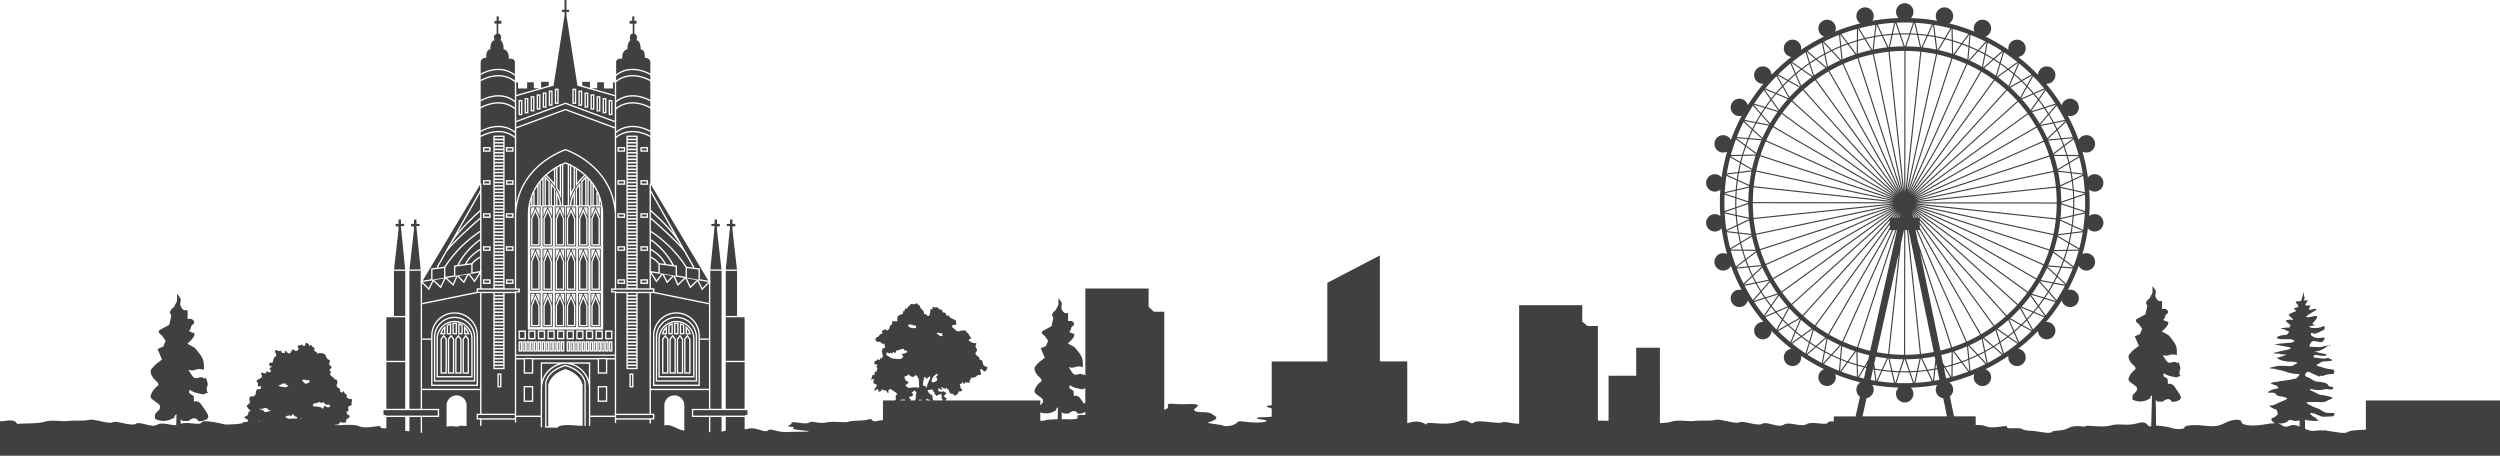 <svg xmlns="http://www.w3.org/2000/svg" width="1920" height="350" viewBox="0 0 1920 350"><path fill="#404040" d="M433.57 0v7.459h-2v1.693h2v2.883l-8.443 53.892h-.371l-28.305 8.035v18.832l37.858-14.014 37.857 14.014V73.962l-28.303-8.035h-.371l-8.445-53.892V9.152h2V7.459h-2V0h-.738zm1029.292 2.447v.01c-3.69 0-6.68 2.99-6.68 6.679 0 1.855.754 3.532 1.975 4.742-6.861.225-13.601.932-20.186 2.102.931-1.434 1.315-3.223.932-5.027-.767-3.609-4.315-5.913-7.924-5.146-3.609.767-5.913 4.315-5.146 7.924.384 1.807 1.466 3.286 2.902 4.217a140.731 140.731 0 0 0-19.303 6.289c.622-1.602.633-3.443-.121-5.137-1.501-3.371-5.452-4.887-8.822-3.387-3.371 1.501-4.886 5.452-3.385 8.822.756 1.698 2.134 2.924 3.746 3.531a142.073 142.073 0 0 0-17.615 10.209c.293-1.713-.076-3.538-1.178-5.055-2.169-2.985-6.345-3.647-9.33-1.478-2.985 2.169-3.647 6.347-1.478 9.332 1.107 1.522 2.736 2.435 4.463 2.682-5.38 4.194-10.449 8.768-15.172 13.678-.061-1.748-.799-3.471-2.201-4.734-2.742-2.469-6.967-2.247-9.435.494-2.469 2.742-2.248 6.967.494 9.435 1.403 1.263 3.192 1.818 4.938 1.695a142.787 142.787 0 0 0-12.02 16.496c-.429-1.683-1.508-3.2-3.131-4.137-3.195-1.845-7.28-.75-9.125 2.445-1.845 3.195-.75 7.282 2.445 9.127 1.615.932 3.458 1.111 5.123.65-3.188 5.945-5.969 12.14-8.297 18.551-.775-1.527-2.135-2.759-3.893-3.33-3.509-1.14-7.278.781-8.418 4.291-1.14 3.508.78 7.276 4.289 8.416 1.755.57 3.576.376 5.1-.4-1.861 6.44-3.273 13.069-4.209 19.848-1.076-1.335-2.662-2.26-4.502-2.453-3.669-.386-6.956 2.276-7.342 5.945-.386 3.669 2.276 6.958 5.945 7.344 1.842.194 3.587-.383 4.918-1.467-.238 3.354-.367 6.738-.367 10.152 0 3.414.129 6.798.367 10.152-1.331-1.084-3.076-1.658-4.918-1.465-3.668.384-6.331 3.672-5.945 7.342.386 3.669 3.672 6.331 7.342 5.945 1.84-.193 3.428-1.118 4.504-2.453.936 6.779 2.348 13.409 4.209 19.849-1.524-.777-3.345-.972-5.1-.402-3.509 1.141-5.429 4.909-4.289 8.418 1.14 3.509 4.909 5.429 8.418 4.289 1.758-.571 3.115-1.803 3.891-3.33 2.328 6.41 5.108 12.605 8.297 18.55-1.666-.461-3.506-.282-5.121.65-3.196 1.845-4.29 5.932-2.445 9.127 1.845 3.195 5.93 4.29 9.125 2.445 1.623-.937 2.7-2.454 3.129-4.137a142.789 142.789 0 0 0 12.02 16.496c-1.745-.122-3.535.432-4.938 1.695-2.742 2.469-2.961 6.694-.492 9.435 2.469 2.742 6.691 2.963 9.434.494 1.403-1.263 2.141-2.986 2.201-4.734a143.276 143.276 0 0 0 15.174 13.678c-1.727.246-3.358 1.158-4.465 2.682-2.168 2.985-1.506 7.163 1.478 9.332 2.985 2.169 7.163 1.508 9.332-1.477 1.102-1.517 1.469-3.342 1.176-5.054a142.181 142.181 0 0 0 17.617 10.209c-1.612.608-2.99 1.833-3.746 3.531-1.501 3.371.014 7.32 3.385 8.82 3.371 1.501 7.319-.015 8.82-3.385.754-1.695.745-3.534.123-5.137a140.819 140.819 0 0 0 19.303 6.287c-1.437.931-2.518 2.412-2.902 4.219-.567 2.667.545 5.296 2.619 6.799l-3.359 15.109h-16.703v3.885c-2.257-.126-4.101-.014-4.459.789-1.219 2.731-12.167-1.296-16.426 1.293-4.257 2.589-13.379-2.3-17.639.432-4.257 2.733-12.772-2.876-16.422-.721-3.652 2.158-14.602-2.731-17.645-1.15-3.041 1.584-14.593-2.875-18.244-1.869-3.652 1.008-12.166.289-16.426.865-4.258.573-12.165-1.153-17.641.572-2.059.649-5.345.925-8.68 1.107V267.076H1256.61v21.492h-21.23v34.527c-2.463.086-5.428-.011-8.188-.131v-72.591h-7.986l-4.018-3.406v-12.559H1166.69v91.003c-5.374.133-10.391-2.012-13.369-.955-3.648 1.294-17.64-2.444-21.287 0-3.651 2.443-3.651-4.029-12.775-.578-9.127 3.452-23.723-.573-23.723 1.726 0 2.196-2.88-4.516-14.758-.525V277.578h-21.033V196.19l-40.357 21.023v60.365h-42.711v33.658c-5.296.321-4.28 1.193-1.344 2.002.903.249 1.236.491 1.344.725v.154c.016.208.013.413 0 .613v5.287c-2.198.206-4.683.412-6.814.412-5.476 0-6.691 1.007 0 1.871 6.691.861.608 2.587-7.301 2.156-7.905-.432-10.95-1.87-12.777.287-1.82 2.157-8.513 3.163-10.34 2.156-1.829-1.006-14.598-1.724-10.945-2.731 3.647-1.008 7.295-2.733 4.863-4.459-2.43-1.725-3.647-3.164-9.73-3.164-6.083 0-7.91-1.437-5.471-3.162 2.425-1.724 4.254-3.453-6.697-3.022-10.945.432-14.592-1.58-14.592 1.152 0 2.732 1.207.862-2.439 3.307-.079.053-.195.073-.277.123v-75.542h-8l-4.023-3.805v-14.027h-48.572v67.468c-1.345-4.173.011.063-1.945-1.275-1.973-1.353-3.413 0-5.396 0-1.984 0-2.551-1.351-4.535-4.394-1.984-3.043 0 0 3.684-1.353 3.684-1.353 6.248 0 6.248 0l-.014-3.043s.285-3.382-1.982-6.763c-2.267-3.382-4.574-5.748-4.574-5.748l-4.963-2.707s4.435-3.719 4.801-5.748c.365-2.029 0-1.689 0-1.689s-1.216 0-2.916-1.016c-1.7-1.014 0 0.0.567-2.705.567-2.705 1.7-1.69 2.268-3.381.567-1.691-1.984-2.705-1.984-2.705h-2.551v-6.086h-2.551s-2.267-1.692-2.551-3.721c-.283-2.029.85-2.705 0-4.734l-2.268-3.043v4.732c0 1.014-1.416 2.706-1.699 3.721-.283 1.014-1.984 2.029-1.984 2.029l-1.418 2.367 1.135 2.367-1.418 6.424-6.234 3.383c-3.118 1.691 1.133 4.057 1.133 4.057l2.553 3.719-1.701 4.059-3.967 1.691 3.117 7.269-4.535 3.551s-3.4 3.382-3.4 4.396c0 1.014.282 2.705 1.699 4.734 1.417 2.029 2.267 2.03 3.4 3.721 1.134 1.691-1.133 2.705-1.133 2.705s-1.984 2.029-2.551 3.043c-.567 1.014-1.416 2.366-1.416 3.719 0 1.353 2.266 2.706 4.533 4.396 2.268 1.691 1.984 1.692 1.984 3.383 0 .997-1.062 1.984-2.01 2.912v-3.764h-72.892c.134-.256.293-.507.523-.719 1.221-1.121-.266-.713-1.103-1.92-.837-1.206-.632-.807.672-2.16 1.302-1.353-.043-.863-.814-1.832-.772-.969-.963.196-3.453-.141-2.489-.337-.61-1.354-1.447-2.561-.837-1.206 4.525 2.92 2.795.035-1.729-2.883 2.377 1.35 3.016.049.639-1.302.649.339 1.881.858 1.23.519.317 1.34 1.227 2.549.91 1.211 2.422.178 3.039 1.375.616 1.197 1.437.919 3.043-.656.702-.69.701-1.406.535-1.902 1.096.586 3.901-.521 2.686-1.48-1.357-1.071-.897-1.6-1.416-3.418-.519-1.819 1.17.205 1.383-1.506.213-1.71 1.848 1.717 2.42.256.571-1.462.168-.54 2.816-.51 2.648.031-.334-.874 1.027-1.834 1.361-.96-.147-1.958 1.326-1.977 1.473-.017 1.175.127 2.818-.51 1.643-.636.571-1.462 2.928-1.522 2.357-.059 1.154-1.358.93-3.164-.225-1.806.668-2.003 2.074-.305 1.407 1.698 2.495.179 3.148-1.514.653-1.691-.414-.718-2.127-2.117-1.713-1.398-.689-1.201-1.631-3.506-.942-2.304-1.329.103-1.867-1.248-.536-1.35-.022-1.331-2.451-3.227-2.43-1.897.77-2.781.178-4.601-.593-1.821-1.637-1.475-.672-3.623.966-2.148-.718-.419-3.389-1.779-2.671-1.359-2.738-1.597-1.152-2.627 1.585-1.029.672-.205-.904-3.238-1.575-3.034-1.454-.53-2.049-2.273-.595-1.743-.407-.875-2.244-.951-1.837-.075-1.113.268-3.406.564-2.293.296-2.885-1.525-4.178-2.359-1.293-.834-2.053-2.115.391-2.484 2.442-.368 1.762.071 1.635-2.356-.128-2.428-3.323-1.621-5-3.955-1.677-2.335-2.014.698-2.727-1.832-.712-2.529-2.419-.255-2.85-2.461-.429-2.205-.879-.113-2.938-2.072-2.059-1.96-1.246-.13-3.42-1-2.175-.871-.305 2.176-1.83 1.645-1.525-.531-.704 1.141-1.389 3.613-.683 2.473-1.75 1.493-2.817.512-1.066-.981-1.779.317-1.777-1.637 0-1.953-1.073-.825-1.242-2.16-.169-1.334-1.32-.131-1.545-1.938-.225-1.806-1.715-1.322-2.252-2.672-.537-1.351-1.37 1.193-3.471.326-2.102-.868-2.127 1.711-2.93 1.522-.802-.189-.901 2.385-2.205 1.863-1.305-.524-1.156 3.234-1.766 1.881-.61-1.353-.163 2.338-1.348 2.523-1.185.186-1.796.785-2.613.986-.818.201-1.269 2.37-.947 3.555.322 1.186-1.656.948-3.119.732-1.464-.217-.609 2.475-1.127 2.531-.517.057-1.198.575-1.861 2.502-.663 1.927-1.573 2.592-2.566 1.613-.993-.978-1.784.476-2.818.59-1.034.113.946 2.226-.756 2.469-1.703.243-1.545 1.89-2.963 2.379-1.418.489-2.145 2.179-1.432 2.754.714.577.683 1.433 2.316 1.031 1.635-.402 1.857 1.483 3.547 1.553 1.69.069.45-.217 1.115 1.607.666 1.825-.5 1.544-1.471 1.895-.97.351.181 1.022-.801 1.685-.982.663 1.496 1.313.391 1.346-1.105.032 1.334 3.569.617 3.07-.717-.498-.598 2.164-1.6 1.42-1.002-.744-.373 2.017-1.738 1.179-1.367-.838-1.431.8-2.465.914-1.035.114-1.433 2.833-.318 2.566 1.114-.267 2.163 1.182 1.195 1.455-.967.273 1.327 1.851.283 2.199-1.044.348.955 1.994-.959 1.994-1.913 0-.342 3.11-1.723 2.662-1.382-.447-1.076 1.207-1.559 2.281-.484 1.071.074 1.875.551.957.476-.918 1.96.706 1.213.988-.747.282-.556 1.07-.076 1.949.481.879 1.672.537 2.156 1.338.484.801-.435 1.78-1.355 2.75-.92.968.133 2.279.986 1.143.853-1.137 2.008-.544 1.672.537-.335 1.08 2.165 1.105 2.369-.371.204-1.476 1.164.36 2.201.168 1.038-.192 1.611.223 2.016 1.178.405.954 1.732.929 1.326-.025-.405-.955-.393-1.266.812-1.998 1.206-.732 2.075 1.571 2.828 1.133.752-.439.045.705 1.285 1.068 1.24.363 2.13 1.962 1.469 1.935-.661-.027-1.244 1.747-.908 2.619.318.831-.022 1.216-.584 1.834h-9.246v15.189c-1.384.035-2.842.174-4.381.574-4.974 1.294-3.145-2.445-6.799-1.152-3.65 1.295-12.776.577-15.207 1.726-2.43 1.152-10.342-.719-17.029.576-6.693 1.294-10.343-1.725-13.385.144-3.04 1.869-13.381-1.727-13.381.287 0 2.013-6.082 2.012 0 3.02 6.081 1.008-5.474 1.148 7.906 2.588 13.382 1.438-1.757.862-10.613 1.293-8.853.431-13.111-3.305-15.543-1.148-2.433 2.156-9.12-2.877-14.6-1.44-.856.225-2.078.313-3.203.438v-9.39h-14.492v10.555c-1.298.211-2.406.499-3.197.91v-11.465h-8.668v11.701c-.324-.048-.702-.097-1.035-.148V320.244H531.365v-6.254h13.123v-14.369h-44.598v18.131h2.67v4.432h-2.67v3.086c-.316-.055-.667-.086-1.035-.117v-2.848h-25.652v3.014c-.563-.393-.916-.825-.916-1.297 0-.115-.086-.199-.119-.303v-3.474h-18.857v6.705c-.343.057-.691.137-1.037.174v-28.793c0-10.104-7.947-18.369-17.963-18.916-10.016.547-17.963 8.812-17.963 18.916v29.953c-.321-.077-.688-.133-1.035-.207v-7.832h-18.859v4.254c-.336-.015-.631-.059-1.035-.023v-2.168h-25.652v4.711c-.338.05-.682.088-1.035.125v-4.959h-2.668v-4.432h2.668v-18.131h-44.596v14.371h13.123v6.252h-13.123v12.098c-.343.01-.648.034-1.037.014V320.245h-8.668v11.021c-1.209-.159-2.171-.231-3.197-.307V320.245h-14.492v8.664c-2.594.068-4.803.052-4.504-1.006.606-2.156-10.339 2.013-16.422-.574-5.685-2.418-20.156.371-18.109-1.469.16.109.199.256.754.219 1.738-.115 1.256-.115 2.607-1.496 1.351-1.382.966.576 3.477 0 2.51-.576.289-.691 1.641-2.418 1.352-1.727 1.063-.115 2.125-1.842 1.062-1.727-1.544-1.037-2.027-3.109-.483-2.072.096-.69.965-1.496.869-.806.193-.806.193-2.418s.097-1.151 1.738-1.727c1.641-.576.384-1.498 1.061-3.603.676-2.105-.191-1.002-2.025-1.693-1.834-.691-2.319-.691-1.836-2.303.483-1.612-.964-.116-1.93-2.533-.966-2.418-.773 0-1.738 0-.966 0-1.642-.575-1.449-1.726.193-1.152-1.543-1.612-2.147-2.418-.604-.806-.844-.923-.361-2.189.483-1.266.483-1.725 0-2.992-.483-1.266-2.222-.347-2.318-1.498-.096-1.151-.676-.46-1.781-1.727-1.105-1.266-1.406-.691-1.02-1.558.386-.868.677-1.665-.191-2.586-.869-.921 0-.691.867-2.072.869-1.382-.096-1.381-.848-1.842-.751-.46-.792-1.843-.213-2.879.579-1.036-.097-1.381-1.062-1.842-.966-.46-1.546-1.613-2.125-3.224-.579-1.612-1.448-.576-1.834-1.189-.386-.613-1.93-.422-2.992-.537-1.062-.115-1.738 1.267-1.834 0-.096-1.266-.29-.577-1.256-1.268-.965-.691-.772-.575-.676-1.957.096-1.382-1.254-.921-1.93-2.34-.676-1.419-2.027.498-2.027 0 0-.498-.29-1.46-1.545-2.035-.314-.144-.562-.195-.758-.172-.588.07-.715.804-.787 1.668-.097 1.152-2.1.334-2.221 0-.58-1.612-.771.806-2.123.115-1.351-.691-1.739 1.612-.918 2.418.822.806-1.883 2.995-3.139 1.383-1.255-1.612-1.835.345-2.703 1.611-.869 1.267-1.835 1.266-3.379-.691-1.544-1.957-.386 1.843-1.641 1.152-1.255-.691-1.255 1.266-2.027-.691-.772-1.957-1.256.001-3.188-1.15-1.931-1.152-2.22.921-1.447 1.957.772 1.036.772 2.648-.193 2.764-.966.115-1.834 2.762-1.641 3.338.193.576-.676 1.383-1.932 1.268-1.255-.115-1.157 1.036-1.06 1.957.097.921 3.186.92 1.545 1.496-1.641.576-1.546 1.266-.58 2.188.965.921-.869 2.304-1.545 1.728-.676-.576-1.641-1.497-1.641-.346 0 1.151-1.063 1.613-2.801.806-1.738-.806-1.449 1.036-.773 1.727.676.691-.385 2.418-1.35 2.648-.966.23-3.572 1.957-2.414 2.533 1.159.576.771 1.612.771 2.303 0 .691 0 1.613 1.643 1.037 1.641-.576.289.921.676 1.381.386.461-.58.92-2.125.92-1.544 0-1.737 2.073-1.834 3.455-.097 1.382-1.931 2.417-3.379 2.072-1.448-.345-1.739 1.843-1.256 3.34.483 1.497-.193 2.188-1.545 3.109-1.352.921-.387 1.381-.098 1.957.29.576 1.545 2.187 2.221 2.365.676.178-2.123 1.434-1.736 2.01.386.576-.29 2.073-2.027 2.533-1.74.459.093 2.071 1.443 2.416 1.257.322.297.709.076 1.775-2.075.102-3.686.273-3.686.658 0 1.294-13.385 1.436-13.385 1.436s-17.029-4.313-18.246-1.58c-1.184 2.651-11.491-1.019-15.988 1.135l-.049-3.695c.704.826 1.468 1.374 1.607 1.416.312.093 4.373 0 4.373 0s4.997-4.566 7.496-.094c.548.981 6.559-.373 7.508-2.236.949-1.863-.949-4.098-4.385-9.316-3.436-5.218-6.268-2.982-6.268-2.982l-.291-4.473-3.508-2.365c0-.421.011-.865.07-1.361.312-2.608-.001-.001 6.559 1.49 6.559 1.49 3.75.745 6.561 0 2.811-.745 0 .001.312-3.353.312-3.354 1.562-1.864 0-6.709-1.562-4.845 0 .001-2.174-1.49s-3.761 0-5.947 0c-2.186 0-2.811-1.49-4.998-4.844-2.187-3.354 0 0 4.061-1.492 4.061-1.491 6.885 0 6.885 0l-.012-3.353s.311-3.728-2.188-7.455c-2.498-3.727-5.039-6.334-5.039-6.334l-5.471-2.982s4.888-4.1 5.291-6.336c.403-2.236 0-1.863 0-1.863s-1.341 0-3.215-1.117c-1.874-1.118 0 0 .625-2.982.625-2.982 1.875-1.863 2.5-3.727.625-1.863-2.187-2.981-2.187-2.981h-2.811v-6.709h-2.811s-2.5-1.863-2.812-4.1c-.313-2.236.937-2.982 0-5.219l-2.5-3.353v5.217c0 1.118-1.561 2.982-1.873 4.1-.313 1.119-2.188 2.236-2.188 2.236l-1.562 2.609 1.25 2.609-1.56 7.08-6.873 3.727c-3.436 1.864 1.25 4.473 1.25 4.473l2.81 4.1-1.873 4.473-4.373 1.863 3.436 8.014-4.998 3.912s-3.748 3.728-3.748 4.846c0 1.117.313 2.981 1.875 5.217 1.562 2.236 2.498 2.236 3.748 4.1 1.249 1.863-1.25 2.982-1.25 2.982s-2.186 2.236-2.811 3.353c-.625 1.118-1.56 2.609-1.56 4.1 0 1.491 2.497 2.982 4.996 4.846 2.499 1.863 2.186 1.863 2.186 3.727 0 1.863-3.434 3.726-3.746 5.217-.313 1.491 0 3.355 0 3.355s6.245 3.354 12.805 0c6.559-3.354 0-.001 2.5-2.609.534-.558.876-.884 1.185-1.17l-.238 8.521c-4.658.205-11.214-2.491-14.646-.289-4.257 2.733-12.772-2.876-16.422-.721-3.652 2.158-14.6-2.731-17.643-1.15-3.041 1.584-14.595-2.875-18.246-1.869-3.652 1.008-12.165.289-16.424.865-4.258.573-12.165-1.153-17.641.572-5.476 1.726-19.47 1.153-20.68 1.726-1.217.576-0-3.883-9.125-2.445-1.685.266-3.181.374-4.519.383V350h1920v-42.462h-103.016v22.463c-5.48.271-11.607.316-14.031 1.82-2.62 1.627-9.316-.285-16.258-1.016v-.34c-1.239.06-2.533.095-3.859.078v.012c-1.432-.028-2.85.032-4.213.225-3.43.486-5.99-.389-8.357-1.424l-.084-6.982c.029 0 .303-.047.303-.047s1.857.674 3.25.674c1.393 0 4.412.674 6.27 0 1.857-.675 0-.001-1.395-1.799-1.393-1.798 0 .001-1.855-1.148-1.857-1.149-2.787-2.898-2.787-2.898l2.787.227s4.875 2.023 6.268 2.473c1.393.45 4.41 0 7.428 0 3.018 0 2.33-2.699 2.33-2.699h-4.65c-1.392 0-3.482-.672-5.803-2.246-2.321-1.574-3.714-1.35-8.357-3.822-4.643-2.473-1.393-2.227-1.393-2.227s5.107-.246 9.518-.021c4.411.225 5.107-1.349 6.732-1.799 1.624-.45 2.785-1.65 2.785-1.65s-2.553-1.046-6.5-1.721c-3.947-.674-2.786 0-6.732-2.023-3.947-2.023-1.858-.674-3.947-2.064-2.09-1.391 2.785-.379 2.785-.379s3.715.87 7.197-.029c3.482-.899 4.41.225 6.035 0 1.625-.225 2.323-2.248-.463-2.248-2.786 0-.696-1.798-4.643-2.922-3.946-1.124-5.108-.451-7.43-1.35-2.322-.899-3.018-2.024-6.268-3.231-3.25-1.207.233-3.963.93-3.963s4.41 2.024 7.66 3.373c3.25 1.348-0.0 0 1.857-.225 1.857-.225 1.856.674 2.32 0 .464-.674 4.877-1.35 6.885-1.35 2.008 0 1.938-3.373 0-3.598-1.938-.225-2.473.001-6.42-1.123-3.946-1.124-1.858-.675-4.555-1.35-2.697-.674-.087-1.347 1.77-2.695 1.857-1.349 4.178-.675 7.689-1.35 3.512-.674-.029-1.124-1.19-2.023-1.161-.899-1.394.899-7.197 0-5.804-.899-4.41-.226-4.41-1.799 0-1.574 4.41 0 7.66 0 3.25 0 1.858-1.574.697-1.574-1.16 0-8.125-1.797-8.125-1.797s4.178.448 9.285-3.398c.834-.628 1.413-1.009 1.893-1.299-1.193.016-3.712.753-5.143 1.1-1.857.45-6.036 0-8.357 0s-.928-1.575.232-3.598c1.161-2.023 6.035.45 7.66 0 1.625-.449 2.785-2.472 2.504-3.146-.282-.674-3.433 0-5.059 0-1.625 0-4.178-.899-5.107-2.023-.928-1.124.233-2.696.93-1.797.697.899 2.554.225 3.482 0 .929-.225 3.482-1.798 4.875-2.248 1.393-.45.928-4.046 0-3.147-.929.899-6.036 2.247-9.959 1.123-3.924-1.124 5.781-1.799 3.924-1.799-1.857 0-3.018-1.124-1.625-2.248 1.393-1.124 3.947-4.496 2.236-4.721-1.71-.224-3.398.674-6.648.898-3.25.225 1.858-2.92 5.107-4.719 3.25-1.798.698-2.249-1.623-1.349-2.321.899-3.251.001-1.857-1.797 1.392-1.798-.464-1.125-2.309-1.125-1.845 0-1.174-.674 0-2.697.458-.79.908-1.197 1.289-1.406-1.349.208-3.556.464-3.393-.168.232-.899.464-2.023 0-3.371-.464-1.349 0-3.822 0-3.822l-2.318 8.092s-1.627-0-3.484.225c-1.857.225.928 2.473.928 2.473l.465 1.799s-1.858.449-3.482 1.123l1.857 2.023-1.857.674-3.945 1.799.463.9c.464.899 2.787 2.472 2.787 3.147 0 .674-1.161 0-2.09 0-.929 0-3.482.674-3.482.674l.695 1.125 3.019 2.473-.697 1.797s-3.946 0-6.035.676c-2.089.674.929.449 1.625.674.696.224 4.178 2.023 4.178 2.023s-1.624 2.248-2.32 2.248c-.696 0-5.572.45-6.965 1.799-1.393 1.349 3.018 1.572 4.643 1.572h6.268l2.555 1.35s-1.857 1.348-3.25 1.348-12.305 1.125-12.305 1.125 2.09.673 8.59 1.797c6.5 1.124 2.322.451 3.482 1.125 1.161.674-2.09 1.347-2.09 1.347s-1.625.227-8.125 1.801c-6.5 1.573 1.391.898 2.088 1.348.696.45 5.572.674 5.572.674s-2.787.9-5.572 1.849c-1.313.447-1.941.467-2.254.369.564.613 2.041 1.843 5.274 2.502 4.411.899 2.553.449 6.5.674 3.947.225 4.178.9 4.178.9s-1.625 1.124-3.482 2.023c-1.857.899-3.017.225-7.195.225-4.179 0-4.644.001-9.055 1.125-4.411 1.124 1.857.9 2.785 1.35.929.449 4.179.673 8.59 2.246 4.411 1.574 3.946.675 4.643 1.125.696.45 4.411.224 5.107.674.696.45-2.32 3.147-2.32 3.147s-4.643 1.124-9.982 1.799c-5.34.674-2.323.451-5.805.9-3.482.45-2.322.449-3.482.898-1.161.45 1.857 1.125 3.25 1.574 1.393.45 2.786 2.248 2.09 2.473-.696.225-3.715.225-6.965 2.248-3.25 2.023 2.322.449 4.18 1.348 1.857.899.927 1.798 3.248 2.248 2.321.449 7.894 1.349 6.037 2.473-1.857 1.124-4.411 1.799-7.893 3.598-3.482 1.799-5.572 1.123-5.572 1.123s1.626 2.023 3.947 2.697c2.322.674 2.09 1.35 2.09 1.35l.695 2.473s-1.161 2.247-3.947 3.146c-2.652.856.538 3.678 1.857 4.148-1.492-.054-3.255.021-5.748.476-13.384 2.445-20.074.722-20.074-1.58 0-2.301-6.691-2.302-12.773.861-6.081 3.163-9.734 2.589-17.643 1.869-7.905-.719-13.381.145-13.381 1.584 0 1.437-6.082 1.58-9.73.43-2.681-.844-7.967-1.825-12.041-1.842l-.26-19.795c.639.75 1.332 1.249 1.459 1.287.283.085 3.969 0 3.969 0s4.534-4.143 6.801-.086c.497.89 5.953-.337 6.814-2.027.861-1.691-.863-3.719-3.981-8.453-3.114-4.729-5.68-2.711-5.686-2.707l-.266-4.057-3.182-2.147c0-.382.012-.785.066-1.236.283-2.367-0.0.001 5.951 1.353 5.951 1.352 3.4.676 5.951 0 2.55-.676-.001.001.283-3.043.283-3.043 1.417-1.692 0-6.088-1.417-4.396 0.0.001-1.973-1.352-1.972-1.353-3.413 0-5.396 0-1.984 0-2.551-1.353-4.535-4.396-1.984-3.043 0 0 3.686-1.353 3.684-1.353 6.246 0 6.246 0l-.012-3.043s.285-3.382-1.982-6.764c-2.268-3.382-4.574-5.748-4.574-5.748l-4.965-2.705s4.437-3.719 4.803-5.748c.365-2.029 0-1.691 0-1.691s-1.217 0-2.918-1.014c-1.7-1.014.001 0 .568-2.705.567-2.705 1.699-1.69 2.266-3.381.567-1.691-1.982-2.707-1.982-2.707h-2.551v-6.086h-2.551s-2.267-1.692-2.551-3.721c-.283-2.029.85-2.703 0-4.732l-2.268-3.045v4.734c0 1.014-1.415 2.706-1.699 3.721-.283 1.015-1.984 2.029-1.984 2.029l-1.418 2.367 1.135 2.367-1.418 6.424-6.234 3.381c-3.118 1.691 1.135 4.059 1.135 4.059l2.549 3.719-1.699 4.059-3.969 1.69 3.119 7.271-4.535 3.551s-3.402 3.382-3.402 4.396c0 1.014.284 2.703 1.701 4.732 1.417 2.029 2.267 2.03 3.4 3.721 1.134 1.691-1.133 2.705-1.133 2.705s-1.984 2.029-2.551 3.043c-.567 1.014-1.418 2.368-1.418 3.721 0 1.353 2.268 2.706 4.535 4.396 2.268 1.691 1.984 1.69 1.984 3.381s-3.119 3.382-3.402 4.734c-.283 1.352 0 3.043 0 3.043s5.67 3.043 11.621 0c5.952-3.043 0-0 2.268-2.367.484-.506.793-.801 1.074-1.06l-.662 23.777c-3.652 1.151-1.826-4.747-10.342-2.301-8.518 2.445-13.988-.144-20.68 1.725-6.689 1.871-19.469-.574-19.469.576 0 1.151-7.298-1.581-12.771 1.295-5.471 2.876-11.556 1.579-12.775 3.018-1.217 1.438-6.081.576-11.553-.287-5.477-.863-9.126-.287-11.562-1.869-2.432-1.581-12.162.576-11.553-1.582.606-2.156-10.339 2.011-16.422-.576-1.881-.8-4.723-.964-7.645-.971v-6.576h-16.658l-3.16-15.301c1.914-1.528 2.917-4.049 2.373-6.607-.384-1.807-1.465-3.288-2.902-4.219a140.799 140.799 0 0 0 19.303-6.287c-.623 1.602-.629 3.442.125 5.137 1.501 3.371 5.448 4.885 8.818 3.385 3.371-1.501 4.887-5.45 3.387-8.82-.757-1.698-2.134-2.923-3.746-3.531a142.05 142.05 0 0 0 17.615-10.211c-.294 1.713.073 3.538 1.176 5.055 2.169 2.985 6.347 3.648 9.332 1.478 2.985-2.169 3.647-6.345 1.478-9.33-1.107-1.523-2.738-2.438-4.465-2.684a143.191 143.191 0 0 0 15.174-13.678c.06 1.749.798 3.471 2.201 4.734 2.742 2.469 6.967 2.248 9.436-.494 2.469-2.742 2.247-6.964-.494-9.434-1.403-1.263-3.193-1.818-4.938-1.695a142.818 142.818 0 0 0 12.02-16.498c.429 1.683 1.506 3.2 3.129 4.137 3.195 1.845 7.282.75 9.127-2.445 1.845-3.195.75-7.28-2.445-9.125-1.615-.932-3.456-1.113-5.121-.652 3.188-5.946 5.966-12.14 8.295-18.551.775 1.528 2.135 2.759 3.893 3.33 3.509 1.14 7.277-.78 8.418-4.289 1.14-3.509-.78-7.277-4.289-8.418-1.755-.57-3.576-.374-5.1.402 1.861-6.441 3.273-13.069 4.209-19.847 1.076 1.335 2.662 2.258 4.502 2.451 3.669.386 6.958-2.276 7.344-5.945.386-3.669-2.276-6.956-5.945-7.342-1.843-.193-3.589.381-4.92 1.465.238-3.355.367-6.738.367-10.152 0-3.414-.129-6.798-.367-10.152 1.331 1.084 3.077 1.659 4.92 1.465 3.669-.386 6.331-3.672 5.945-7.342-.386-3.669-3.674-6.331-7.344-5.945-1.84.193-3.426 1.116-4.502 2.451-.936-6.779-2.347-13.407-4.209-19.847 1.524.777 3.345.973 5.1.402 3.509-1.14 5.429-4.909 4.289-8.418-1.141-3.509-4.909-5.428-8.418-4.289-1.758.571-3.117 1.802-3.893 3.33-2.328-6.411-5.108-12.605-8.297-18.551 1.665.461 3.508.28 5.123-.652 3.195-1.844 4.29-5.93 2.445-9.125-1.845-3.195-5.932-4.29-9.127-2.445-1.623.937-2.7 2.452-3.129 4.135a142.864 142.864 0 0 0-12.02-16.496c1.745.122 3.535-.432 4.938-1.695 2.742-2.469 2.963-6.692.494-9.434-2.469-2.742-6.694-2.964-9.436-.496-1.403 1.263-2.141 2.986-2.201 4.734a143.199 143.199 0 0 0-15.174-13.676c1.727-.246 3.358-1.159 4.465-2.682 2.168-2.985 1.506-7.163-1.478-9.332-2.985-2.169-7.163-1.506-9.332 1.478-1.102 1.517-1.469 3.342-1.176 5.055a142.154 142.154 0 0 0-17.615-10.211c1.612-.608 2.99-1.833 3.746-3.531 1.501-3.371-.016-7.32-3.387-8.82-3.371-1.5-7.32.016-8.82 3.387-.754 1.694-.746 3.533-.123 5.135a140.81 140.81 0 0 0-19.301-6.287c1.437-.931 2.517-2.41 2.9-4.217.767-3.609-1.535-7.157-5.144-7.924-3.609-.767-7.157 1.537-7.924 5.146-.384 1.804.001 3.591.932 5.025-6.584-1.169-13.326-1.875-20.188-2.1 1.22-1.21 1.977-2.887 1.977-4.742 0-3.689-2.99-6.681-6.68-6.681zM381.412 12.613v3.397h-1.699v2.117h1.699v7.91l-.334.129c-.725.279-1.204.706-1.469 1.309-.554 1.263.061 2.853.068 2.869l.221.559-.586.137c-2.253.52-2.752 4.891-2.754 6.531v.482l-.479.033c-2.863.205-2.676 5.715-2.674 5.771l.019.506-.506.031c-3.407.213-3.749 3.057-3.762 3.178v8.934c3.205-1.763 15.556-7.574 26.258.56v-9.762c-.525-2.571-3.92-2.23-4.064-2.215l-.574.062v-.578c0-5.977-3.413-6.562-3.559-6.584l-.432-.065-.014-.438c-.085-4.894-2.039-6.399-2.059-6.414l-.291-.215.098-.35c.452-1.535.427-2.742-.074-3.586-.502-.846-1.32-1.031-1.355-1.039l-.408-.088v-7.578h2.365v-2.238h-2.002v-3.367zm104.164 0v3.365h-2.002v2.24h2.365v7.578l-.408.088c-.035.01-.854.194-1.355 1.039-.501.844-.523 2.051-.072 3.586l.096.349-.291.215c-.02.015-1.974 1.519-2.059 6.412l-.014.439-.432.065c-.146.022-3.559.607-3.559 6.584v.578l-.574-.062c-.145-.015-3.54-.359-4.064 2.213v9.764c10.701-8.135 23.049-2.327 26.258-.562V47.571c-.013-.121-.355-2.963-3.762-3.176l-.506-.033.02-.506c0-.056.189-5.566-2.674-5.771l-.478-.033v-.482c0-1.64-.5-6.012-2.754-6.531l-.586-.137.221-.559c.01-.016.623-1.604.068-2.867-.264-.603-.746-1.032-1.471-1.31l-.332-.127v-7.91h1.697v-2.117h-1.697v-3.397zm977.286 4.666c2.121 0 4.229.055 6.328.15l-2.732 8.195c-1.195-.032-2.393-.051-3.596-.051-1.158 0-2.311.017-3.461.047l-2.84-8.191c2.09-.094 4.189-.15 6.301-.15zm-7.213.185 2.838 8.189c-1.59.053-3.171.133-4.746.242l1.857-8.428h.051zm14.447 0c.017 0 .036-0.0.053.01l1.965 8.434c-1.575-.111-3.159-.192-4.748-.246zm-15.404.059-1.859 8.43c-2.36.18-4.7.429-7.023.734l-3.686-7.857c4.132-.623 8.326-1.059 12.568-1.307zm16.365 0c4.242.249 8.437.685 12.568 1.309l-3.578 7.873c-2.323-.307-4.664-.559-7.023-.742zm-29.832 1.443 3.678 7.844c-1.572.218-3.136.458-4.689.731l.967-8.566c.015 0 .03-.01.045-.01zm43.293 0c.016 0 .033.01.049.01l1.072 8.586c-1.554-.275-3.118-.515-4.689-.734zm-44.234.152-.967 8.582c-2.326.426-4.631.918-6.912 1.467l-4.486-7.432c4.052-1.057 8.178-1.928 12.365-2.617zm45.18 0c4.187.69 8.313 1.564 12.365 2.621l-4.381 7.455a129.239 129.239 0 0 0-6.908-1.473zm-58.422 2.852 4.473 7.41c-1.539.382-3.067.787-4.584 1.223l.064-8.621c.015 0 .031-.01.045-.012zm71.66.01c.015 0 .032.012.047.014l.17 8.65c-1.516-.438-3.047-.845-4.586-1.228zm-72.58.244-.064 8.644a128.836 128.836 0 0 0-6.715 2.182l-5.234-6.914a137.415 137.415 0 0 1 12.014-3.912zm73.506.01a137.177 137.177 0 0 1 12.012 3.914l-5.129 6.951a129.092 129.092 0 0 0-6.715-2.189zm-36.766 4.203c1.106 0 2.209.015 3.309.043l-3.043 9.129h-.264l-3.164-9.127c1.051-.026 2.105-.039 3.162-.039zm-49.604.025 5.221 6.896c-1.491.542-2.968 1.114-4.434 1.709l-.836-8.586c.017-.01.032-.014.049-.02zm99.229.01c.016.01.034.014.051.02l-.738 8.627c-1.465-.596-2.939-1.171-4.43-1.715zm-53.701.039 3.158 9.107c-3.527.027-7.018.205-10.467.531l2.066-9.371a130.417 130.417 0 0 1 5.242-.268zm8.293.01c1.756.057 3.504.145 5.242.272l2.188 9.385c-3.448-.333-6.939-.516-10.465-.551zm-54.717.289.84 8.611c-2.177.901-4.327 1.855-6.443 2.869l-5.922-6.324c3.749-1.886 7.593-3.611 11.525-5.156zm101.023.01c3.934 1.547 7.776 3.274 11.525 5.16l-5.824 6.367c-2.115-1.017-4.265-1.971-6.441-2.875zm-60.75.029-2.07 9.387c-.089.01-.177.022-.266.031l-4.104-8.75a129.401 129.401 0 0 1 6.439-.668zm20.598.012c2.161.172 4.308.398 6.438.676l-3.981 8.76c-.088-.01-.175-.02-.264-.029zm-27.942.783 4.094 8.728c-3.496.392-6.95.929-10.35 1.615l1.076-9.539c1.714-.306 3.443-.567 5.18-.805zm35.281.018c1.737.239 3.465.503 5.18.81l1.193 9.564c-3.398-.694-6.849-1.236-10.344-1.635zm-41.359.957-1.078 9.557c-.088.018-.176.038-.264.057l-4.994-8.271c2.1-.501 4.213-.948 6.336-1.342zm47.44.027c2.13.398 4.242.848 6.334 1.35l-4.873 8.293c-.088-.019-.176-.039-.264-.057zm-54.664 1.531 4.982 8.252c-3.429.756-6.806 1.653-10.119 2.695l.072-9.596c1.674-.485 3.363-.933 5.064-1.351zm61.883.033c1.701.42 3.39.873 5.064 1.359l.188 9.637a118.999 118.999 0 0 0-10.113-2.723zm-67.822 1.578-.074 9.621c-.084.028-.168.054-.252.082l-5.828-7.703a128.492 128.492 0 0 1 6.154-2zm73.764.043a127.837 127.837 0 0 1 6.154 2.008l-5.711 7.734c-.084-.028-.169-.055-.254-.082zm-99.793.539 5.916 6.318c-1.428.697-2.84 1.423-4.238 2.17l-1.73-8.461c.018-.01.035-.018.053-.027zm125.703.012c.018.01.037.018.055.027l-1.637 8.512a129.09 129.09 0 0 0-4.238-2.172zm-126.561.438 1.73 8.463c-2.065 1.122-4.093 2.304-6.09 3.533l-6.559-5.68c3.532-2.267 7.178-4.371 10.918-6.316zm127.422.014c3.74 1.946 7.385 4.051 10.916 6.318l-6.467 5.734c-1.995-1.23-4.022-2.415-6.086-3.539zM1419.032 34.097l5.812 7.682c-3.327 1.112-6.588 2.369-9.779 3.758l-.932-9.553c1.617-.66 3.25-1.291 4.898-1.887zm87.795.047c1.648.598 3.278 1.232 4.895 1.895l-.82 9.605c-3.188-1.396-6.444-2.664-9.77-3.783zm-93.537 2.184.934 9.578c-.079.035-.16.068-.238.103l-6.598-7.049a128.57 128.57 0 0 1 5.902-2.633zm99.278.055a128.694 128.694 0 0 1 5.902 2.641l-6.484 7.094c-.079-.036-.16-.068-.238-.103zm-49.998 2.725-.135 108.359-11.194-107.784a117.399 117.399 0 0 1 11.328-.574zm.871 0c3.821.019 7.601.218 11.328.598l-11.459 107.761zm-56.879.246 6.582 7.029c-3.191 1.456-6.303 3.05-9.338 4.77l-1.926-9.404c1.542-.828 3.103-1.628 4.682-2.395zm112.731.062a128.459 128.459 0 0 1 4.678 2.399l-1.82 9.469a119.837 119.837 0 0 0-9.33-4.787zm-131.805.219 6.543 5.662c-1.351.844-2.691 1.706-4.008 2.598l-2.6-8.217.064-.043zm150.768.014c.021.015.045.029.066.043l-2.512 8.279c-1.316-.893-2.654-1.758-4.004-2.603zm-87.883.121 11.195 107.784-22.402-106.032c3.676-.761 7.415-1.347 11.207-1.752zm25.264.033c3.761.411 7.5 1.005 11.203 1.781l-22.195 103.792-.154-.748zm-88.971.373 2.607 8.238a131.373 131.373 0 0 0-5.678 4.135l-7.111-4.959a139.216 139.216 0 0 1 10.182-7.414zm152.416.016a139.455 139.455 0 0 1 10.18 7.416l-7.025 5.024a130.292 130.292 0 0 0-5.674-4.137zm-100.77 1.516 22.401 106.028-33.359-103.103a115.534 115.534 0 0 1 10.959-2.926zm49.379.062a115.644 115.644 0 0 1 10.953 2.949l-33.551 102.831-.012-.051zm-86.613.408 1.928 9.424c-.072.041-.141.085-.213.127l-7.299-6.318a130.366 130.366 0 0 1 5.584-3.232zm123.697.07a129.707 129.707 0 0 1 5.578 3.24l-7.189 6.375c-.071-.041-.142-.084-.213-.125zm-98.252 2.652 33.361 103.105-43.951-99.04a116.078 116.078 0 0 1 10.59-4.064zm72.951.09a115.862 115.862 0 0 1 10.58 4.09l-44.193 98.931zm-104.754.904 7.281 6.303c-3.021 1.781-5.962 3.686-8.807 5.717l-2.894-9.15c1.452-.987 2.926-1.94 4.42-2.869zm136.406.076c1.492.931 2.967 1.888 4.418 2.877l-2.801 9.223c-2.841-2.037-5.776-3.95-8.793-5.738zm-155.352 2.189 7.092 4.945c-1.258.982-2.494 1.99-3.715 3.015l-3.447-7.904c.023-.019.045-.038.068-.057zm174.194.016c.023.019.046.036.07.055l-3.367 7.977c-1.219-1.028-2.454-2.038-3.711-3.022zm-174.965.607 3.455 7.926c-1.78 1.518-3.522 3.081-5.217 4.691l-7.588-4.186c2.988-2.947 6.106-5.764 9.35-8.432zm175.74.02c3.244 2.669 6.361 5.484 9.348 8.431l-7.508 4.26c-1.694-1.612-3.436-3.177-5.215-4.697zm-161.195.482 2.904 9.17c-.062.045-.126.092-.188.137l-7.918-5.519a129.759 129.759 0 0 1 5.201-3.787zm25.586.029 43.951 99.042-54.055-93.89a116.614 116.614 0 0 1 10.104-5.152zm121.162.055a129.704 129.704 0 0 1 5.197 3.791l-7.818 5.59c-.062-.045-.124-.092-.186-.137zm-25.443.059a116.202 116.202 0 0 1 10.09 5.18l-54.285 93.757zm-127.233 4.199 7.898 5.508a120.945 120.945 0 0 0-8.166 6.613l-3.836-8.793a130.904 130.904 0 0 1 4.104-3.328zm158.598.088c1.39 1.082 2.754 2.195 4.098 3.332l-3.746 8.877c-2.618-2.325-5.336-4.54-8.15-6.633zm-1159.89.166c-5.925.118-10.921 2.553-12.707 3.541a18.925 18.925 0 0 0-.465.266v3.617c1.751-.963 6.223-3.133 11.67-3.584 1.609-.133 3.306-.108 5.039.135 3.146.441 6.418 1.63 9.551 4.012V58.375c-.117-.095-.235-.183-.352-.275-4.194-3.296-8.682-4.299-12.736-4.219zm103.961 0c-4.054-.081-8.542.923-12.736 4.219-.117.092-.233.18-.35.275v3.492c3.133-2.381 6.403-3.571 9.549-4.012 1.734-.243 3.43-.266 5.039-.133 5.447.451 9.921 2.619 11.672 3.582v-3.615c-.116-.069-.269-.158-.467-.268-1.785-.988-6.782-3.423-12.707-3.541zm917.987 1.023 54.051 93.884-63.559-87.706a117.129 117.129 0 0 1 9.508-6.178zm117.418.146a117.107 117.107 0 0 1 9.492 6.201L1467.413 148.8Zm-142.873 2.492 3.846 8.812c-.056.05-.113.099-.168.148l-8.455-4.662a130.291 130.291 0 0 1 4.777-4.299zm168.191.094c1.626 1.396 3.22 2.831 4.775 4.305l-8.361 4.744c-.055-.05-.112-.1-.168-.15zm-182.012.213 7.582 4.184a131.534 131.534 0 0 0-3.387 3.383l-4.258-7.504c.021-.02.041-.043.062-.062zm195.738.018.062.064-4.182 7.58a131.589 131.589 0 0 0-3.385-3.387zm-196.436.695 4.258 7.508c-1.612 1.694-3.174 3.434-4.695 5.213l-7.996-3.373c2.669-3.244 5.486-6.36 8.434-9.348zm197.137.02c2.946 2.988 5.761 6.106 8.43 9.35l-7.926 3.455c-1.519-1.78-3.079-3.521-4.689-5.217zM382.32 58.685c-5.925.119-10.916 2.557-12.699 3.545a16.599 16.599 0 0 0-.465.268v14.248c3.208-1.764 15.559-7.572 26.26.562V63.184c-.117-.096-.235-.183-.352-.275-4.199-3.3-8.69-4.306-12.744-4.225zm103.977 0c-4.054-.081-8.545.923-12.744 4.223-.117.092-.233.18-.35.275V77.308c10.701-8.134 23.052-2.326 26.26-.562v-14.248a17.357 17.357 0 0 0-.467-.268c-1.783-.988-6.774-3.426-12.699-3.545zm907.767 2.916 63.555 87.7-72.367-80.57a117.545 117.545 0 0 1 8.812-7.131zm137.828.168a117.416 117.416 0 0 1 8.795 7.152l-72.566 80.394zm-158.512.705 8.435 4.652a121.337 121.337 0 0 0-7.439 7.426l-4.732-8.344c1.22-1.27 2.466-2.515 3.736-3.734zm179.066.1a130.624 130.624 0 0 1 3.734 3.738l-4.652 8.434a121.309 121.309 0 0 0-7.426-7.439zm-1136.888.254v4.629l5.877-1.67v-2.959zm31.623 0v2.959l5.879 1.67v-4.629zm-42.359.365v4.73h-6.949v-4.641h-1.422v9.598l17.887-5.078h-4.365v-4.609zm53.822 0v4.609h-4.365l17.887 5.078v-9.597h-1.422v4.641h-6.949V63.193Zm910.368 3.674 4.744 8.359c-.05.056-.1.114-.15.17l-8.898-3.756a130.464 130.464 0 0 1 4.305-4.773zm187.799.109a130.92 130.92 0 0 1 4.299 4.777l-8.815 3.844c-.05-.055-.099-.112-.148-.168zM426.076 68.115h2.945v11.723h-2.945zm13.52 0h2.947v11.723h-2.947zm915.704.502 7.977 3.367c-1.028 1.22-2.04 2.454-3.023 3.711l-5.01-7.006c.019-.023.038-.048.057-.072zm215.139.021c.019.023.036.045.055.068l-4.943 7.094c-.982-1.258-1.989-2.494-3.016-3.715zm-1143.327.512v9.652h.875v-9.652zm13.52 0v9.652h.875v-9.652zm943.968.16 72.373 80.577-80.4-72.572a117.514 117.514 0 0 1 8.027-8.006zm-29.924.082 5.023 7.025a131.54 131.54 0 0 0-4.139 5.674l-8.301-2.518a139.234 139.234 0 0 1 7.416-10.182zm216.391.023a139.453 139.453 0 0 1 7.414 10.18l-8.24 2.607a131.018 131.018 0 0 0-4.133-5.676zm-29.729.086a117.853 117.853 0 0 1 8.008 8.027l-80.578 72.372zm-1119.902.051h2.947v11.725h-2.947zm22.801 0h2.945v11.725h-2.945zm-21.766 1.035v9.652h.875v-9.652zm22.801 0v9.652h.875v-9.652zm-28.475.404h2.945v11.723h-2.945zm32.078 0h2.947v11.725h-2.947zm-31.043 1.035v9.652h.875v-9.652zm32.08 0v9.652h.873v-9.652zm914.206.311 8.877 3.746c-2.325 2.618-4.542 5.335-6.635 8.15l-5.576-7.799c1.083-1.389 2.197-2.754 3.334-4.098zm-951.962.094h2.947v11.723h-2.947zm41.359 0h2.945v11.723h-2.945zm1108.183.018c1.136 1.345 2.247 2.709 3.328 4.1l-5.508 7.9a121.155 121.155 0 0 0-6.613-8.166zM413.193 73.466v9.652h.873v-9.652zm41.358 0v9.652h.875v-9.652zm-47.035.404h2.947v11.723h-2.947zm50.641 0h2.945v11.723h-2.945zm-75.828.256c-5.925.118-10.919 2.553-12.705 3.541-.198.109-.351.199-.467.268v4.226c3.208-1.764 15.558-7.573 26.26.562v-4.103c-.117-.095-.235-.181-.352-.274-4.194-3.296-8.682-4.301-12.736-4.221zm103.961 0c-4.054-.081-8.542.925-12.736 4.221-.117.092-.233.178-.35.274v4.103c10.702-8.135 23.05-2.327 26.258-.562V77.935c-.116-.068-.267-.159-.465-.268-1.786-.988-6.782-3.423-12.707-3.541zm-77.736.779v9.652h.875v-9.652zm50.639 0v9.652h.875v-9.652zm-56.315.404h2.945v11.723h-2.945zm59.918 0h2.947v11.723h-2.947zm-58.883 1.035v9.652h.875v-9.652zm59.918 0v9.652h.875v-9.652zm-65.594.404h2.947V88.472h-2.947zm69.199 0h2.945V88.472h-2.945zm892.794.408 5.59 7.818c-.045.062-.092.123-.137.186l-9.244-2.805a130.452 130.452 0 0 1 3.791-5.199zm205.354.117a129.179 129.179 0 0 1 3.787 5.203l-9.172 2.902-.135-.185zm-1166.312.51v9.652h.875v-9.652zm69.199 0v9.652h.875v-9.652zm907.52.182 80.394 72.566-87.549-63.771c2.242-3.045 4.63-5.98 7.154-8.795zm173.932.215a117.545 117.545 0 0 1 7.133 8.812l-87.707 63.558zM382.328 79.544c-5.925.118-10.92 2.554-12.705 3.541-.157.086-.312.175-.467.266v16.945c3.209-1.764 15.559-7.572 26.26.562V84.038c-.117-.095-.235-.183-.352-.275-4.194-3.296-8.682-4.299-12.736-4.219zm103.961 0c-4.054-.081-8.542.923-12.736 4.219-.117.092-.233.18-.35.275v16.82c10.7-8.134 23.049-2.327 26.258-.562V83.351a20.816 20.816 0 0 0-.465-.266c-1.786-.988-6.782-3.423-12.707-3.541zm-51.98.332L396.451 93.89v3.703l37.858-14.013 37.857 14.014V93.89Zm912.45.455 8.279 2.514c-.893 1.316-1.758 2.651-2.603 4l-5.719-6.447c.014-.022.029-.044.043-.066zm232.219.021c.014.021.029.042.043.064l-5.662 6.541c-.844-1.351-1.706-2.689-2.598-4.006zm-232.76.797 5.734 6.468c-1.231 1.995-2.414 4.022-3.539 6.086l-8.514-1.637c1.946-3.74 4.051-7.386 6.318-10.918zm233.303.025c2.267 3.532 4.371 7.175 6.316 10.916l-8.463 1.732c-1.122-2.065-2.303-4.094-3.531-6.09zm-223.606 1.935 9.223 2.799c-2.037 2.84-3.95 5.776-5.738 8.793l-6.361-7.174c.931-1.492 1.888-2.967 2.877-4.418zm213.975.117c.987 1.452 1.942 2.929 2.871 4.422l-6.303 7.281c-1.782-3.021-3.686-5.962-5.717-8.806zM434.308 84.682l-37.858 14.015v57.48c5.859-29.278 32.955-40.044 37.858-41.761 4.903 1.717 31.998 12.484 37.857 41.761v-57.48zm934.015 2.783 87.551 63.773-93.754-54.281a117.24 117.24 0 0 1 6.203-9.492zm189.246.233a116.864 116.864 0 0 1 6.18 9.508l-93.891 54.052zm-205.014.602 6.377 7.191c-.041.071-.084.14-.125.211l-9.49-1.824a129.095 129.095 0 0 1 3.238-5.578zm220.69.123a129.718 129.718 0 0 1 3.232 5.584l-9.424 1.928c-.041-.071-.086-.141-.127-.213zm-233.772 4.451 8.512 1.637a130.634 130.634 0 0 0-2.172 4.238l-6.367-5.82c.01-.018.018-.036.027-.055zm246.786.022c.01.019.018.036.027.055l-6.318 5.918c-.697-1.428-1.423-2.841-2.17-4.24zm-247.217.846 6.371 5.824c-1.017 2.115-1.973 4.265-2.877 6.441l-8.652-.74c1.546-3.934 3.272-7.776 5.158-11.525zm247.651.025c1.886 3.749 3.61 7.591 5.156 11.525l-8.611.838c-.901-2.176-1.857-4.326-2.871-6.441zm-237.811.916 9.469 1.818a120.043 120.043 0 0 0-4.787 9.332l-7.08-6.473a129.28 129.28 0 0 1 2.398-4.678zm228.026.127c.828 1.542 1.63 3.101 2.397 4.68l-7.031 6.584c-1.456-3.191-3.05-6.305-4.769-9.34zM382.328 97.678c-5.925.118-10.919 2.553-12.705 3.541a18.055 18.055 0 0 0-.465.266v2.715c1.232-.678 3.812-1.948 7.131-2.803 3.875-.997 8.751-1.413 13.662.365 1.835.664 3.672 1.638 5.465 3v-2.59c-.117-.095-.233-.183-.35-.275-4.194-3.296-8.683-4.299-12.736-4.219zm103.961 0c-4.054-.081-8.542.923-12.736 4.219-.117.092-.233.18-.35.275v2.59c1.792-1.363 3.628-2.336 5.463-3 4.911-1.778 9.787-1.363 13.662-.365 3.319.854 5.9 2.125 7.133 2.803v-2.715a19.969 19.969 0 0 0-.465-.266c-1.786-.988-6.782-3.423-12.707-3.541zm875.388.029 93.756 54.285-98.934-44.195a116.634 116.634 0 0 1 5.178-10.09zm202.512.25a116.588 116.588 0 0 1 5.152 10.103l-99.043 43.951zm-218.102 2.223 7.094 6.486c-.036.079-.068.158-.103.236l-9.629-.822c.833-1.992 1.711-3.959 2.639-5.9zm233.612.135a127.814 127.814 0 0 1 2.633 5.902l-9.578.934c-.035-.079-.066-.16-.102-.238zm-1196.82 1.258c-6.164-.025-11.415 2.533-13.256 3.551-.156.086-.311.175-.465.266v35.523h.606v67.076l.549-.092-.549.856v12.674h9.143V104.125h8.629v117.3h7.879V106.078c-.117-.095-.234-.183-.351-.275-3.74-2.94-7.712-4.061-11.404-4.209zm102.859 0-.781.02c-3.692.148-7.664 1.269-11.404 4.209-.117.092-.235.18-.352.275v115.349h7.881V104.124h8.627v117.302h9.145v-12.674l-.551-.856.551.092v-67.076h.606v-35.523c-.116-.068-.268-.157-.465-.266-1.841-1.018-7.091-3.576-13.256-3.551zm-105.795 3.588v1.328h6.557v-1.328zm102.174 0v1.328h6.557v-1.328zm851.442.953 8.629.736c-.596 1.465-1.173 2.941-1.717 4.432l-6.932-5.117c.01-.017.012-.034.018-.051zm258.612.021c.01.017.012.034.018.051l-6.896 5.221c-.542-1.491-1.114-2.968-1.709-4.434zm-249.071.793 9.605.82c-1.396 3.189-2.661 6.447-3.781 9.771l-7.717-5.697c.598-1.648 1.231-3.278 1.893-4.894zm-9.881.082 6.949 5.131a128.898 128.898 0 0 0-2.189 6.713l-8.674.17a137.343 137.343 0 0 1 3.914-12.014zm259.293.025a137.452 137.452 0 0 1 3.912 12.014l-8.643-.067a129.253 129.253 0 0 0-2.184-6.715zm-9.836.025c.66 1.617 1.291 3.248 1.887 4.896l-7.682 5.814c-1.113-3.327-2.37-6.589-3.76-9.781zm-1202.734.647v1.328h6.557v-1.328zm102.174 0v1.328h6.557v-1.328zm874.03.889 98.93 44.191-103.02-33.611a115.922 115.922 0 0 1 4.09-10.58zm213.543.264a115.751 115.751 0 0 1 4.062 10.59l-103.102 33.359zM379.943 110.253v1.328h6.557v-1.328zm102.174 0v1.328h6.557v-1.328zm858.786 2.43 7.736 5.711c-.028.084-.055.167-.082.252l-9.66.19a128.487 128.487 0 0 1 2.006-6.152zm-960.96.117v1.33h6.557v-1.33zm102.174 0v1.33h6.557v-1.33zm1102.751.02a128.527 128.527 0 0 1 2 6.154l-9.619-.072c-.027-.085-.054-.168-.082-.252zm-1213.954.129h5.887v3.582h-5.887zm17.617 0h5.889v3.582h-5.889zm85.666 0h5.889v3.582h-5.889zm17.621 0h5.887v3.582h-5.887zm-119.869 1.035v1.512h3.816v-1.512zm17.619 0v1.512h3.816v-1.512zm85.666 0v1.512h3.816v-1.512zm17.619 0v1.512h3.816v-1.512zM379.943 115.347v1.33h6.557v-1.33zm102.174 0v1.33h6.557v-1.33zm-47.809.164c-6.02 2.176-35.461 14.518-37.795 47.988-.018.252-.048.494-.062.748v57.298h2.82v3.129h-2.82v47.636h75.717v-47.636h-2.822v-3.129h2.822V164.247c-.015-.255-.046-.496-.064-.748-2.333-33.47-31.775-45.812-37.795-47.988zm-54.365 2.385v1.33h6.557v-1.33zm102.174 0v1.33h6.557v-1.33zm866.153 1.629c-1.051 3.311-1.958 6.685-2.721 10.113l-8.273-4.861c.42-1.701.87-3.39 1.357-5.064zm-10.553.205c-.438 1.517-.843 3.045-1.227 4.584l-7.438-4.369c0-.015.011-.029.014-.045zm239.817.047 9.596.074c.485 1.674.931 3.363 1.35 5.064l-8.25 4.982c-.756-3.43-1.653-6.808-2.695-10.121zm10.508.08 8.619.067c0 .015.011.032.014.047l-7.41 4.473c-.382-1.538-.786-3.069-1.223-4.586zm-236.254.149 103.02 33.613-105.971-22.66a115.66 115.66 0 0 1 2.951-10.953zm222.237.273a115.544 115.544 0 0 1 2.924 10.959l-106.027 22.4zm-1194.081.164v1.33h6.557v-1.33zm102.174 0v1.33h6.557v-1.33zm846.7.377 7.457 4.381c-.551 2.28-1.046 4.583-1.475 6.908l-8.602 1.076c.69-4.187 1.561-8.313 2.619-12.365zm268.096.025c1.057 4.052 1.928 8.178 2.617 12.365l-8.582-.969c-.427-2.326-.918-4.629-1.467-6.91zM379.943 122.991v1.328h6.557v-1.328zm102.174 0v1.328h6.557v-1.328zm-47.807 1.623c.684.248 1.796.684 3.184 1.334h1.258v.613c.872.439 1.73.904 2.574 1.395a39.175 39.175 0 0 1 1.643.98l.238.15v.01c1.287.831 2.526 1.705 3.699 2.621.845.66 1.644 1.346 2.424 2.045l.117-.103.885 1.01.109.103a43.965 43.965 0 0 1 1.539 1.539s.01.011.01.012l.133.137v.01c.748.8 1.454 1.62 2.115 2.443l.01-.01.312.399a40.123 40.123 0 0 1 1.377 1.867v.01l.088.127v.01c1.238 1.793 2.314 3.663 3.217 5.562h.01l.219.465c.079.169.153.352.23.525.263.589.514 1.196.754 1.822.076.198.155.391.229.592l.033.086v.012c1.443 3.961 2.299 8.216 2.539 12.681v90.101h-57.901v-90.101c.24-4.465 1.096-8.721 2.539-12.681v-.012l.031-.086c.073-.201.154-.394.231-.592a36.116 36.116 0 0 1 .754-1.822c.077-.173.151-.356.23-.525l.219-.465h.01c.902-1.901 1.979-3.77 3.217-5.562v-.01l.09-.127s.01 0.0.01-.01a40.17 40.17 0 0 1 1.375-1.867l.312-.399.01.01a42.889 42.889 0 0 1 2.115-2.443v-.01l.133-.137s.01-.011.01-.012a44.757 44.757 0 0 1 1.539-1.539l.109-.103.885-1.01.117.103c.779-.699 1.579-1.385 2.424-2.045 1.174-.916 2.413-1.79 3.699-2.621v-.01l.238-.15a39.232 39.232 0 0 1 1.643-.98 48.917 48.917 0 0 1 2.574-1.395v-.613h1.258c1.388-.649 2.499-1.086 3.184-1.334zm-54.367.924v1.328h6.557v-1.328zm102.174 0v1.328h6.557v-1.328zm854.942.123 8.295 4.873c-.019.088-.039.176-.057.264l-9.586 1.197a129.127 129.127 0 0 1 1.348-6.334zm-902.751.055c-.449.17-1.032.404-1.709.699v31.142h1.061c.239 0 .453.077.648.186.196-.109.411-.186.65-.186h1.059v-31.142c-.676-.295-1.26-.529-1.709-.699zm1154.39.088a128.734 128.734 0 0 1 1.342 6.334l-9.557-1.076c-.018-.088-.038-.176-.057-.264zm-1151.439 1.172h-.205v30.515h.68c.114-3.078 1.054-6.361 2.799-9.766l.979-1.912v11.68h.662v-11.31c0-.118-.073-.2-.133-.248l-.355-.287.24-.389c.853-1.387 1.828-2.782 2.897-4.146l.924-1.18v17.558h.664v-17.375c0-.023.001-.094-.08-.197l-.266-.334.277-.324c1.404-1.63 2.616-2.831 3.213-3.402l.246-.238-.185-.211-.252-.287c-.01.01-.022.019-.031.027-.998.929-3.638 3.513-6.217 7.088l-.94 1.299v-13.887a37.249 37.249 0 0 0-.662-.402v14.201c0 .088.035.171.1.234l.299.295-.225.354c-1.232 1.937-2.232 3.865-2.971 5.73l-.998 2.522v-25.611zm-6.357 0v25.611l-1-2.522c-.739-1.865-1.739-3.793-2.971-5.73l-.223-.353.297-.293a.328.328 0 0 0 .1-.234V129.253a37.39 37.39 0 0 0-.662.4v13.887l-.938-1.299c-2.58-3.575-5.221-6.157-6.219-7.086-.01-.01-.02-.021-.029-.029l-.252.287-.188.211.248.238c.597.571 1.807 1.773 3.211 3.402l.279.322-.266.336c-.081.103-.082.174-.082.197v17.375h.662V139.935l.926 1.182c1.069 1.364 2.044 2.76 2.897 4.146l.24.389-.357.287c-.06.048-.131.13-.131.248v11.309h.662V145.818l.979 1.91c1.744 3.405 2.684 6.688 2.799 9.768h.68v-30.515h-.203zm-1.035.738a48.294 48.294 0 0 0-1.734.947c0 .028.01.055.01.084v14.707c0 .219-.051.432-.148.621.703 1.126 1.329 2.248 1.873 3.357zm8.885 0v19.717c.545-1.11 1.172-2.232 1.875-3.357a1.351 1.351 0 0 1-.15-.621v-14.707c0-.029.01-.056.01-.084a48.19 48.19 0 0 0-1.734-.947zm-58.809.365v1.328h6.557v-1.328zm102.174 0v1.328h6.557v-1.328zm-56.709 2.258c-1.918 1.274-3.711 2.652-5.352 4.115.944.885 3.097 3.003 5.352 5.922zm17.803 0v10.037c2.254-2.919 4.407-5.038 5.352-5.924-1.641-1.463-3.433-2.839-5.352-4.113zm-63.268.289v1.33h6.557v-1.33zm102.174 0v1.33h6.557v-1.33zm862.985 1.07c-.694 3.398-1.237 6.849-1.637 10.344l-8.738-3.971c.239-1.737.503-3.465.811-5.179zm3.547.107 105.979 22.662-107.758-11.459c.415-3.791 1.009-7.529 1.779-11.203zm232.022.152 9.537 1.074c.305 1.715.57 3.444.807 5.181l-8.729 4.092c-.392-3.496-.929-6.948-1.615-10.348zm-3.537.129c.761 3.676 1.347 7.415 1.752 11.207l-107.783 11.193zm-242.5.918c-.276 1.553-.515 3.118-.734 4.689l-7.859-3.57c0-.016.01-.03.01-.045zm256.479.129 8.566.967c0 .016.01.031.01.047l-7.844 3.678c-.218-1.572-.459-3.138-.732-4.691zm-1211.169.041v1.33h6.557v-1.33zm102.174 0v1.33h6.557v-1.33zm843.782 1.844 7.873 3.576c-.308 2.323-.559 4.664-.742 7.023l-8.438 1.967c.249-4.241.683-8.434 1.307-12.566zm273.928.027c.623 4.132 1.057 8.324 1.305 12.566l-8.428-1.857c-.18-2.36-.429-4.702-.734-7.025zm-1219.884.676v1.33h6.557v-1.33zm102.174 0v1.33h6.557v-1.33zm-31.689.469v21.297h.664v-20.627c-.158-.165-.319-.325-.478-.486-.062-.062-.124-.126-.185-.188zm-32.238 0c-.062.062-.122.127-.184.189-.16.161-.32.321-.478.486v20.627h.662v-21.279zm1.037 1.279-.059 20.08h2.02l-.014-17.437c0-.154.029-.304.084-.449a51.137 51.137 0 0 0-2.031-2.193zm30.166 0a50.836 50.836 0 0 0-2.031 2.193c.055.146.084.298.084.451l-.014 17.435h2.019zm-32.9.533c-.473.533-.928 1.07-1.361 1.611.046.08.082.164.111.252.046.137.078.278.078.426l-.061 17.351c.27.098.485.281.645.514.152-.221.348-.405.6-.506l-.012-19.365zm35.635 0v.283l-.014 19.365c.252.102.449.285.602.506.16-.232.373-.415.643-.514l-.059-17.351c0-.147.032-.29.078-.428.029-.087.066-.17.111-.25-.433-.541-.888-1.078-1.361-1.611zm-72.184.264v1.33h6.557v-1.33zm102.174 0v1.33h6.557v-1.33zm-111.203.055h5.887v3.584h-5.887zm17.617 0h5.889v3.584h-5.889zm85.666 0h5.889v3.584h-5.889zm17.621 0h5.887v3.584h-5.887zm842.782.646 8.762 3.981c-.01.088-.021.177-.029.266l-9.406 2.191c.172-2.161.397-4.307.674-6.438zm256.541.146c.276 2.131.498 4.276.668 6.438l-9.389-2.068c-.01-.089-.02-.178-.029-.268zm-1219.193.242v1.512h3.816v-1.512zm17.619 0v1.512h3.816v-1.512zm85.666 0v1.512h3.816v-1.512zm17.619 0v1.512h3.816v-1.512zm-78.57 1.344c-.225.303-.446.609-.662.918v15.873h.662v-16.762zm40.051 0v16.788h.662v-15.875a38.89 38.89 0 0 0-.662-.914zm-74.391.113v1.33h6.557v-1.33zm102.174 0v1.33h6.557v-1.33zm-113.389.949-44.094 73.773 6.49-1.088v-8.314l4.959-.639-.767-.436 9.748-17.217 7.885-13.93 15.779-27.869v-4.092zm131.16 0v4.279l15.779 27.871 7.885 13.93 9.748 17.217-.767.434 4.959.639v8.316l6.49 1.086zm-75.981 1.207-.057 14.578h.377c.467 0 .861.251 1.107.609.03-.043.052-.09.086-.129l-.014-11.85c0-.25.072-.49.203-.701a42.703 42.703 0 0 0-1.703-2.508zm20.803 0c-.608.832-1.18 1.672-1.705 2.508.132.211.203.451.203.701l-.014 11.85c.034.039.059.086.088.129.247-.358.639-.61 1.105-.61h.379zm11.32.197v.045l-.012 14.334h2.023l-.055-9.232c0-.347.144-.668.373-.916a38.36 38.36 0 0 0-2.203-4.025c-.043-.068-.081-.139-.125-.207zm-43.444 0c-.043.068-.084.137-.127.205a38.444 38.444 0 0 0-2.201 4.027c.229.248.373.569.373.916l-.057 9.23h2.023l-.012-14.334zm-32.645.191v1.33h6.557v-1.33zm102.174 0v1.33h6.557v-1.33zm864.655.512 107.762 11.459-108.359-.133c.018-3.821.218-7.599.598-11.326zm-3.529.26c-.333 3.448-.516 6.939-.551 10.465l-9.107-3.035c.056-1.756.147-3.506.274-5.244zm235.735.025c.37 3.728.565 7.506.574 11.328l-108.359-.133zm3.525.238 9.371 2.066c.124 1.738.213 3.484.268 5.24l-9.107 3.158a121.084 121.084 0 0 0-.531-10.465zM379.943 145.903v1.33h6.557v-1.33zm102.174 0v1.33h6.557v-1.33zm850.852.619a132.258 132.258 0 0 0-.246 4.748l-8.193-2.731v-.053zm259.789.129 8.428 1.857v.051l-8.189 2.838a131.516 131.516 0 0 0-.242-4.748zm-1224.031 1.488-17.498 30.91c7.185-8.82 16.137-16.654 17.498-17.828zm131.16 0v13.082c1.361 1.174 10.315 9.008 17.5 17.828zm-119.945.312v1.328h6.557v-1.328zm102.174 0v1.328h6.557v-1.328zm-72.52.397c-.019.045-.038.095-.057.141-.175.417-.343.845-.506 1.279-.033.088-.069.17-.102.258v6.953h.664v-8.621zm49.424 0c.001 0 0 0 0 0zm0 .01v8.631h.662v-6.951c-.032-.088-.07-.173-.104-.26-.163-.434-.329-.862-.504-1.279-.018-.045-.036-.093-.055-.137zm865.472.59 8.195 2.732c-.033 1.195-.053 2.393-.053 3.596 0 1.158.016 2.312.047 3.463l-8.19 2.838c-.094-2.09-.15-4.188-.15-6.301 0-2.121.056-4.23.15-6.328zm276.739.027c.094 2.09.148 4.188.148 6.301 0 2.121-.056 4.23-.15 6.328l-8.195-2.732c.033-1.195.053-2.393.053-3.596 0-1.158-.017-2.313-.047-3.463zm-1173.089.818-.053 7.252h1.742c-.082-2.301-.635-4.728-1.69-7.252zm12.334 0c-1.054 2.524-1.609 4.95-1.691 7.252h1.746zm-60.533.707v1.33h6.557v-1.33zm102.174 0v1.33h6.557v-1.33zm851.438 1.469 9.123 3.041v.264l-9.125 3.164c-.025-1.051-.039-2.105-.039-3.162 0-1.105.014-2.208.041-3.307zm258.618.145c.025 1.051.041 2.105.041 3.162 0 1.107-.015 2.209-.043 3.309l-9.127-3.043v-.264zm-1212.23.934v1.33h6.557v-1.33zm102.174 0v1.33h6.557v-1.33zm-74.213.193c-.355 1.279-.63 2.591-.865 3.92.166-.072.348-.115.541-.115h.332zm52.807 0c.001 0 0 .01 0 .01zm0 .01-.01 3.797h.332c.193 0 .375.043.541.115-.235-1.326-.509-2.635-.863-3.912zm885.46 2.32 108.358.133-107.783 11.195a117.409 117.409 0 0 1-.574-11.328zm-966.23.025v1.332h6.557v-1.332zm102.174 0v1.332h6.557v-1.332zm989.071.129 108.359.133c-.019 3.821-.217 7.599-.596 11.326zm-128.5.471c.027 3.526.206 7.016.531 10.465l-9.371-2.064a130.574 130.574 0 0 1-.268-5.244zm240.344.266 9.105 3.033a129.292 129.292 0 0 1-.272 5.244l-9.387 2.186c.333-3.448.518-6.937.553-10.463zm-128.412.111-106.031 22.402c-.761-3.676-1.345-7.415-1.75-11.207zm16.475.02 107.758 11.459c-.415 3.791-1.008 7.529-1.779 11.203zm-16.293.834-103.104 33.361a115.779 115.779 0 0 1-2.924-10.961zm16.111.02 105.975 22.662a115.817 115.817 0 0 1-2.953 10.951zm-1063.333.639c-.183 0-.332.148-.332.33v29.976c0 .183.149.332.332.332h7.217a.333.333 0 0 0 .332-.332v-29.976c0-.182-.149-.33-.332-.33h-4.227v.024l-.135-.024zm9.43 0c-.183 0-.332.148-.332.33v29.976c0 .183.149.332.332.332h7.219a.333.333 0 0 0 .332-.332v-29.976c0-.182-.149-.33-.332-.33h-.381v.018l-.109-.018h-4.572v.018l-.109-.018zm9.432 0a.33.33 0 0 0-.33.33v29.976c0 .183.147.332.33.332h7.219a.333.333 0 0 0 .332-.332v-29.976c0-.182-.15-.33-.332-.33h-5.58v.024l-.133-.024zm8.518 0c-.183 0-.332.148-.332.33v29.976c0 .183.149.332.332.332h7.217a.333.333 0 0 0 .332-.332v-29.976c0-.182-.149-.33-.332-.33h-1.504l-.135.024v-.024zm9.43 0a.33.33 0 0 0-.33.33v29.976c0 .183.147.332.33.332h7.219a.333.333 0 0 0 .332-.332v-29.976c0-.182-.149-.33-.332-.33h-2.045l-.109.018v-.018h-4.574l-.107.018v-.018zm9.432 0c-.183 0-.332.148-.332.33v29.976c0 .183.149.332.332.332h7.219a.331.331 0 0 0 .33-.332v-29.976a.33.33 0 0 0-.33-.33h-2.856l-.133.024v-.024zm-73.877.059v1.33h6.557v-1.33zm102.174 0v1.33h6.557v-1.33zm972.954.113-99.037 43.949a115.924 115.924 0 0 1-4.064-10.59zm15.576.019 103.018 33.613a115.747 115.747 0 0 1-4.09 10.578zm-1062.737.471h2.984l-2.984 6.902zm3.572 0h2.984v6.902zm5.859 0h2.984l-2.984 6.902zm3.572 0h2.984v6.904zm5.859 0h2.982l-2.982 6.902zm3.57 0h2.986v6.902zm4.945 0h2.986l-2.986 6.902zm3.572 0h2.984v6.902zm5.859 0h2.984l-2.984 6.904zm3.572 0h2.984v6.902zm5.857 0h2.986l-2.986 6.902zm3.572 0h2.984v6.902zm997.706.305-93.893 54.056a116.519 116.519 0 0 1-5.152-10.104zm14.86.021 98.938 44.195a116.494 116.494 0 0 1-5.178 10.09zm-137.571.578c.053 1.59.135 3.171.244 4.746l-8.428-1.857v-.051zm-921.53.086 3.279 7.689v20.633h-6.557l.043-20.84zm9.432 0 3.277 7.689v20.633h-6.555l.043-20.84zm9.432 0 3.279 7.689v20.635h-6.557l.043-20.84zm8.518 0 3.234 7.482.043 20.842h-6.557v-20.635zm9.43 0 3.236 7.482.043 20.842h-6.557v-20.635zm9.432 0 3.234 7.482.043 20.842h-6.557v-20.635zm-48.483.043v.861l.373-.861zm4.111 0 .373.861v-.861Zm5.318 0v.861l.373-.861zm4.113 0 .371.861v-.861Zm5.318 0v.861l.373-.861zm4.111 0 .373.863v-.863Zm4.404 0v.863l.375-.863zm4.113 0 .371.861v-.861Zm5.318 0v.861l.373-.861zm4.113 0 .371.861v-.861Zm5.318 0v.861l.373-.861zm4.111 0 .373.861v-.861Zm1133.706 0 8.188 2.728c0 .016 0.0.034 0 .051l-8.434 1.967c.111-1.574.192-3.158.246-4.746zm-137.141.023-87.711 63.562a116.933 116.933 0 0 1-6.178-9.508zm13.988.024 93.75 54.277a117.116 117.116 0 0 1-6.201 9.492zm-13.479.688-80.574 72.368a117.493 117.493 0 0 1-7.131-8.812zm12.961.014 87.551 63.773a117.5 117.5 0 0 1-7.152 8.797zm-1089.392.158v1.33h6.557v-1.33zm102.174 0v1.33h6.557v-1.33zm974.841.477-4.975 5.51h-.645v.713l-66.953 74.177a117.83 117.83 0 0 1-8.006-8.027zm11.793.014 80.4 72.572a117.825 117.825 0 0 1-8.027 8.006l-66.74-74.306v-.775h-.695zm-11.147.572-3.588 4.924h-.857zm10.541.059 4.369 4.865h-.852l-3.514-4.848zm-1099.417.287a153.026 153.026 0 0 0-2.516 2.268c-4.761 4.383-13.467 12.896-18.779 21.078-.524.807-1.018 1.61-1.469 2.406l-.123.219c7.425-8.131 21.052-19.939 22.887-21.521zm131.16 0v4.449c1.835 1.582 15.464 13.39 22.889 21.521l-.125-.219c-.451-.796-.943-1.601-1.467-2.408-5.312-8.182-14.02-16.693-18.781-21.076a150.303 150.303 0 0 0-2.516-2.268zm958.423.168-2.555 4.41h-.66zm-1047.124.08-2.24 5.188v19.49h4.484v-19.49zm9.431 0-2.242 5.188v19.49h4.484v-19.49zm9.432 0-2.242 5.188v19.49h4.484v-19.49zm8.518 0-2.244 5.188v19.49h4.484v-19.49zm9.43 0-2.242 5.188v19.49h4.484v-19.49zm9.432 0-2.242 5.188v19.49h4.484v-19.49zm1001.638.353-1.776 3.978h-.527zm-1079.124.357v1.328h6.557v-1.328zm102.174 0v1.328h6.557v-1.328zm977.685.141-.035.158-1.084 3.322h-.435zm-1088.888.01h5.887v3.584h-5.887zm17.617 0h5.889v3.584h-5.889zm85.666 0h5.889v3.584h-5.889zm17.621 0h5.887v3.584h-5.887zm832.772.244 8.43 1.857c.18 2.36.427 4.702.732 7.025l-7.857 3.684c-.623-4.132-1.057-8.324-1.305-12.566zm276.541.025c-.249 4.242-.685 8.436-1.309 12.568l-7.873-3.578c.307-2.323.559-4.664.742-7.024zm-132.553.438 2.006 2.768h-.654l-1.215-2.109zm-1096.63.33v1.512h3.816v-1.512zm17.619 0v1.512h3.816v-1.512zm85.666 0v1.512h3.816v-1.512zm17.619 0v1.512h3.816v-1.512zm841.059 1.262 9.389 2.07c.01.089.02.178.029.268l-8.75 4.101a129.407 129.407 0 0 1-.668-6.439zm-953.97.102v1.33h6.557v-1.33zm102.174 0v1.33h6.557v-1.33zm1109.681.045a129.343 129.343 0 0 1-.676 6.437l-8.762-3.98c.01-.089.022-.176.031-.264zm-1223.07 2.27a492.554 492.554 0 0 0-5.941 5.258c-6.106 5.49-14.691 13.484-18.645 18.447a30.693 30.693 0 0 0-.51.66c-.453.603-.833 1.157-1.105 1.639l-6.254 11.047 1.172-.15 3.777-.488c10.616-16.9 25.403-26.359 27.506-27.648zm131.16 0v8.764c2.103 1.29 16.891 10.748 27.506 27.648l3.777.488 1.172.15-6.254-11.047c-.272-.481-.652-1.035-1.105-1.637a29.458 29.458 0 0 0-.51-.662c-3.953-4.962-12.539-12.958-18.645-18.447a491.987 491.987 0 0 0-5.941-5.258zm-193.809.172v3.398h-2.184v1.873h2.184v2.459l-3.455 30.658h8.566l-3.289-33.359h2.48v-1.631h-2.428v-3.398zm11.865 0v3.398h-2.182v1.873h2.182v2.459l-3.455 30.65 8.553-.105-3.275-33.246h2.481v-1.631H319.82v-3.398zm230.852 0v3.398h-2.426v1.631h2.478l-3.275 33.246 8.553.105-3.455-30.65v-2.459h2.184v-1.873h-2.184v-3.398zm11.867 0v3.398h-2.428v1.631h2.481l-3.291 33.359h8.568l-3.455-30.658v-2.459h2.184v-1.873h-2.184v-3.398zm-180.721.061v1.33h6.557v-1.33zm102.174 0v1.33h6.557v-1.33zm969.222.543v1.66l-57.506 78.947a117.6 117.6 0 0 1-8.797-7.152zm-107.902.059c.393 3.496.929 6.95 1.615 10.35l-9.537-1.076c-.305-1.715-.569-3.443-.807-5.18zm130.947 0 66.088 73.581a117.43 117.43 0 0 1-8.812 7.131l-57.275-79.037zm107.873.26 8.738 3.971c-.239 1.737-.503 3.465-.81 5.18l-9.565 1.195c.694-3.398 1.237-6.851 1.637-10.346zM379.941 171.196v1.33h6.557v-1.33zm102.174 0v1.33h6.557v-1.33zm969.222 1.137v2.471l-47.309 81.71a117.105 117.105 0 0 1-9.494-6.201zm23.045.086 56.57 78.064a117.063 117.063 0 0 1-9.508 6.178l-47.062-81.745zm-140.504 1.315c.218 1.572.459 3.136.732 4.689l-8.568-.965c0-.016-.01-.031-.01-.047zm-953.937.012v1.328h6.557v-1.328zm102.174 0v1.328h6.557v-1.328zm1109.704.117 7.859 3.57c0 .016-.01.031-.01.047l-8.586 1.074c.276-1.554.515-3.119.734-4.691zm-1211.878 2.43v1.33h6.557v-1.33zm102.174 0v1.33h6.557v-1.33zm969.222.256v.158h1.695l-38.164 85.431a116.337 116.337 0 0 1-10.088-5.176zm23.045.117 46.309 80.437a116.644 116.644 0 0 1-10.102 5.15l-37.963-85.546h1.756zm-20.395.039h1.584l-29.324 89.872a115.819 115.819 0 0 1-10.578-4.09zm2.502 0h.418l-20.619 92.706c-3.12-.73-6.19-1.587-9.209-2.562zm5.783 0h.125l-.117 95.755c-3.821-.019-7.602-.216-11.328-.596l9.022-84.826zm.998 0h1.324l9.887 95.185a117.487 117.487 0 0 1-11.33.574zm2.203 0h.295l19.346 93.624c-3.211.622-6.468 1.116-9.766 1.469zm5.644 0h.551l38.119 85.9a115.673 115.673 0 0 1-10.59 4.062l-26.266-81.179zm-144.928 1.646 8.582.969c.426 2.325.92 4.629 1.469 6.91l-7.434 4.486c-1.057-4.052-1.927-8.179-2.617-12.365zm273.332.027c-.69 4.186-1.561 8.311-2.619 12.363l-7.457-4.379c.551-2.28 1.046-4.583 1.475-6.908zm-1230.796.023c-.308.196-.709.458-1.178.773-4.42 2.975-15.49 11.224-24.256 24.361a78.248 78.248 0 0 0-1.248 1.928v6.93l.199.19 6.445-1.08v-7.553l2.387-.328c6.233-12.136 16.005-18.972 17.65-20.062zm131.16 0v5.158c1.646 1.091 11.418 7.926 17.651 20.062l2.389.328v7.553l6.443 1.08.199-.189v-6.93a80.631 80.631 0 0 0-1.248-1.928c-8.765-13.136-19.836-21.386-24.256-24.361a54.821 54.821 0 0 0-1.178-.773zm-119.945.438v1.328h6.557v-1.328zm102.174 0v1.328h6.557v-1.328zm853.567.584 9.555 1.078c.019.088.039.176.057.264l-8.271 4.992a128.006 128.006 0 0 1-1.34-6.334zm254.326.144a128.561 128.561 0 0 1-1.348 6.332l-8.295-4.873c.019-.088.039-.175.057-.262zm-1210.068 1.818v1.33h6.557v-1.33zm102.174 0v1.33h6.557v-1.33zm863.376.279c.756 3.429 1.654 6.806 2.697 10.119l-9.596-.072c-.485-1.674-.933-3.365-1.352-5.066zm234.68.26 8.274 4.859c-.42 1.701-.87 3.39-1.357 5.064l-9.637.187c1.05-3.311 1.957-6.683 2.721-10.111zm-1200.23 2.01v1.328h6.557v-1.328zm102.174 0v1.328h6.557v-1.328zm-113.389.879a39.725 39.725 0 0 0-.94.682c-3.13 2.337-9.873 8.036-14.867 16.89a50.641 50.641 0 0 0-.584 1.062l4.705-.646c3.376-7.09 10.208-10.958 11.686-11.728zm131.16 0v6.262c1.478.769 8.312 4.636 11.688 11.726l4.703.646a51.062 51.062 0 0 0-.582-1.062c-4.994-8.854-11.739-14.553-14.869-16.89a39.304 39.304 0 0 0-.94-.682zm-119.945 1.668v1.328h6.557v-1.328zm102.174 0v1.328h6.557v-1.328zm854.343.637c.382 1.539.785 3.069 1.221 4.586l-8.619-.065c0-.015-.011-.032-.014-.047zm252.774.131 7.436 4.367c0 .015-.01.03-.012.045l-8.652.17c.437-1.516.846-3.044 1.228-4.582zm-1209.29 1.779v1.33h6.557v-1.33zm102.174 0v1.33h6.557v-1.33zm-111.203.055h5.887v3.584h-5.887zm17.617 0h5.889v3.584h-5.889zm85.666 0h5.889v3.584h-5.889zm17.621 0h5.887v3.584h-5.887zm-85.424.447v1.098a1.358 1.358 0 0 1 .553-.549 1.359 1.359 0 0 1-.553-.549zm55.83 0a1.36 1.36 0 0 1-.553.549c.234.125.426.316.553.549zm-46.32.117c-.124.18-.279.328-.473.432.194.104.348.252.473.432.124-.18.279-.328.473-.432-.193-.104-.349-.252-.473-.432zm9.432 0c-.124.18-.279.328-.473.432.193.104.349.254.473.434.124-.18.28-.33.473-.434-.194-.104-.349-.252-.473-.432zm17.947 0c-.124.18-.279.328-.473.432.193.104.349.254.473.434.124-.18.28-.33.473-.434-.194-.104-.349-.252-.473-.432zm9.432 0c-.124.18-.28.328-.473.432.193.104.349.252.473.432.124-.18.279-.328.473-.432-.193-.104-.349-.252-.473-.432zm-18.406.422c-.01 0-.017.01-.023.01.01 0 .016.01.023.01.01 0 .017-.01.025-.01-.01 0-.017-.01-.025-.01zm-62.359.049v1.512h3.816v-1.512zm17.619 0v1.512h3.816v-1.512zm85.666 0v1.512h3.816v-1.512zm17.619 0v1.512h3.816v-1.512zm-85.274.82a.333.333 0 0 0-.332.332v31.689c0 .183.149.332.332.332h7.217a.333.333 0 0 0 .332-.332v-31.689a.333.333 0 0 0-.332-.332zm9.43 0a.333.333 0 0 0-.332.332v31.689c0 .183.149.332.332.332h7.219a.333.333 0 0 0 .332-.332v-31.689a.333.333 0 0 0-.332-.332zm9.432 0c-.183 0-.33.149-.33.332v31.689c0 .183.147.332.33.332h7.219a.333.333 0 0 0 .332-.332v-31.689a.333.333 0 0 0-.332-.332zm8.518 0a.333.333 0 0 0-.332.332v31.689c0 .183.149.332.332.332h7.217a.333.333 0 0 0 .332-.332v-31.689a.333.333 0 0 0-.332-.332zm9.43 0c-.183 0-.33.149-.33.332v31.689c0 .183.147.332.33.332h7.219a.333.333 0 0 0 .332-.332v-31.689a.333.333 0 0 0-.332-.332zm9.432 0a.333.333 0 0 0-.332.332v31.689c0 .183.149.332.332.332h7.219c.183 0 .33-.149.33-.332v-31.689c0-.183-.147-.332-.33-.332zm-73.877.637v1.33h6.557v-1.33zm102.174 0v1.33h6.557v-1.33zm-74.207.025h2.996l-2.996 7.324zm3.561 0h2.996v7.324zm5.871 0h2.994l-2.994 7.324zm3.561 0h2.996v7.326zm5.871 0h2.994l-2.994 7.324zm3.561 0h2.996v7.324zm4.955 0h2.996l-2.996 7.324zm3.563 0h2.994v7.324zm5.869 0h2.994l-2.994 7.326zm3.561 0h2.996v7.324zm5.869 0h2.996l-2.996 7.324zm3.562 0h2.994v7.324zm-88.984.658c-.29.166-.577.337-.861.514-2.32 1.436-6.629 4.56-9.299 9.316-.098.175-.184.362-.277.541l3.894-.535c2.492-3.034 5.561-4.636 6.543-5.096zm131.16 0v4.74c.982.46 4.051 2.062 6.543 5.096l3.897.535c-.094-.179-.179-.366-.277-.541-2.67-4.756-6.978-7.88-9.299-9.316a27.173 27.173 0 0 0-.863-.514zm829.409.254 8.645.066a128.614 128.614 0 0 0 2.184 6.715l-6.916 5.234a137.335 137.335 0 0 1-3.912-12.014zm267.12.025a136.972 136.972 0 0 1-3.914 12.014l-6.949-5.131c.789-2.211 1.517-4.449 2.188-6.713zm-257.563.049 9.621.072c.027.085.053.168.08.252l-7.699 5.83a128.543 128.543 0 0 1-2.002-6.154zm-929.907.049v1.019l.414-1.02zm4.066 0 .418 1.019v-1.02zm5.363 0v1.019l.416-1.02zm4.068 0 .416 1.021v-1.021zm5.363 0v1.019l.416-1.02zm4.066 0 .418 1.021v-1.021zm4.449 0v1.021l.418-1.021zm4.07 0 .414 1.019v-1.02zm5.361 0v1.021l.418-1.021zm4.068 0 .416 1.019v-1.02zm5.363 0v1.019l.416-1.02zm4.068 0 .416 1.019v-1.02zm-48.068.025 3.279 8.117v21.851h-6.557l.039-22.049zm9.432 0 3.279 8.117v21.851h-6.557l.037-22.049zm9.432 0 3.277 8.117v21.851h-6.555l.039-22.049zm8.518 0 3.238 7.92.039 22.049h-6.555v-21.851zm9.43 0 3.24 7.92.039 22.049h-6.557v-21.851zm9.432 0 3.238 7.92.039 22.049h-6.557v-21.851zm1129.396.064a128.487 128.487 0 0 1-2.006 6.152l-7.736-5.711c.028-.084.055-.167.082-.252zm-112.27.605 23.814 73.603a115.499 115.499 0 0 1-8.135 2.279zm-125.713.459a119.347 119.347 0 0 0 3.758 9.781l-9.553.93c-.66-1.617-1.293-3.247-1.889-4.896zm227.955.252 7.717 5.697a128.753 128.753 0 0 1-1.893 4.894l-9.607-.818c1.396-3.189 2.663-6.448 3.783-9.773zm-1196.855.08v1.33h6.557v-1.33zm102.174 0v1.33h6.557v-1.33zm976.177.477-8.207 77.165a115.931 115.931 0 0 1-8.67-1.281zm-1047.107.799-2.24 5.482v20.713h4.484v-20.713zm9.432 0-2.242 5.482v20.713h4.484v-20.713zm9.432 0-2.242 5.482v20.713h4.484v-20.713zm8.518 0-2.244 5.482v20.713h4.484v-20.713zm9.43 0-2.242 5.482v20.713h4.484v-20.713zm9.432 0-2.242 5.482v20.713h4.484v-20.713zm-77.486 1.272v1.33h6.557v-1.33zm102.174 0v1.33h6.557v-1.33zm-113.389 1.488c-1.208.625-3.719 2.125-5.758 4.613v6.34l5.758-.963zm131.16 0v9.99l5.758.963v-6.34c-2.038-2.489-4.55-3.988-5.758-4.613zm-119.945 1.06v1.328h6.557v-1.328zm102.174 0v1.328h6.557v-1.328zm858.313.94c.542 1.491 1.115 2.967 1.709 4.432l-8.588.838c-.01-.017-.01-.034-.017-.051zm244.819.123 6.932 5.117c-.01.017-.013.035-.02.051l-8.627-.736c.596-1.465 1.171-2.941 1.715-4.432zm-1205.306 1.482v1.332h6.557v-1.332zm102.174 0v1.332h6.557v-1.332zm-120.182 1.412-12.209 1.678v7.002l1.391-.233.152-.025 8.377-1.402.176-.029 2.629-.441h-.516v-.438zm144.748 0v6.549h-.516l2.629.439.176.029 8.377 1.404.15.024 1.393.234v-7.004zM379.941 204.31v1.33h6.557v-1.33zm102.174 0v1.33h6.557v-1.33zm870.852.102c.035.079.069.158.103.236l-7.047 6.603a128.331 128.331 0 0 1-2.633-5.902zm219.676.246 9.629.822a128.554 128.554 0 0 1-2.639 5.9l-7.094-6.486c.036-.079.067-.158.103-.236zm-230.161.773c.901 2.177 1.857 4.327 2.871 6.443l-6.324 5.922c-1.886-3.749-3.611-7.592-5.156-11.525zm10.967.059c1.456 3.191 3.049 6.304 4.768 9.338l-9.406 1.926c-.828-1.542-1.628-3.101-2.395-4.679zm229.735.066 8.652.74c-1.546 3.933-3.272 7.777-5.158 11.525l-6.371-5.824c1.017-2.115 1.973-4.265 2.877-6.441zm-11.027.174 7.08 6.471a129.182 129.182 0 0 1-2.398 4.68l-9.467-1.82a120.031 120.031 0 0 0 4.785-9.33zm-1231.148.168-4.117.529-4.734.609v7.754l.664-.117 8.705-1.541h-.518v-.346zm186.596 0v7.234h-.518l8.703 1.541.664.117v-7.754l-4.734-.609zm-147.664.959v1.33h6.557v-1.33zm102.174 0v1.33h6.557v-1.33zm-159.02 1.039-8.672.107v105.96h8.668v-97.527l-.547-.558.547-.092zm222.424 0v7.891l.549.092-.549.558v97.527h8.668V208.01Zm-242.961.113v34.627h8.67v-34.627zm254.826 0v34.627h8.672v-34.627zm-189.207 1.279-7.41 1.24 3.643 4.623zm132.26 0 3.765 5.863 3.645-4.623zm-120.496.117v1.33h6.557v-1.33zm102.174 0v1.33h6.557v-1.33zm-113.389.943-4.231 6.586-4.682-5.941-3.42 6.658-5.059-5.24-3.164 7.248-5.945-5.664-3.641 7.467-5.645-5.465-3.467 6.931-.484-.492-4.859-4.945v14.789l-.229.461.229-.045 41.928-8.523v-2.764h2.668zm131.16 0v11.06h2.67v2.764l41.926 8.523.229.045-.229-.461v-14.789l-4.859 4.945-.484.492-3.465-6.932-5.646 5.465-3.641-7.467-5.943 5.664-3.164-7.248-5.061 5.24-3.42-6.658-4.682 5.941zm-141.174.523-6.391 1.07 3.814 3.949zm151.19 0 2.576 5.019 3.812-3.949zm-129.961 1.08v1.33h6.557v-1.33zm102.174 0v1.33h6.557v-1.33zm-131.856.336-7.078 1.185 4.633 4.414zm168.096 0 2.443 5.599 4.635-4.414zm827.397.408c.697 1.428 1.421 2.84 2.168 4.238l-8.459 1.73c-.01-.018-.018-.035-.027-.053zm234.155.117 6.365 5.82c-.01.018-.016.035-.025.053l-8.512-1.635a130.65 130.65 0 0 0 2.172-4.238zm-1238.742.998-7.668 1.283 4.783 4.629zm186.283 0 2.883 5.912 4.783-4.629zm-156.537.652h5.887v3.584h-5.887zm17.617 0h5.889v3.584h-5.889zm85.666 0h5.889v3.584h-5.889zm17.621 0h5.887v3.584h-5.887zm-111.875.035v1.33h6.557v-1.33zm102.174 0v1.33h6.557v-1.33zm-149.998.826-7.438 1.246 4.518 4.598zm204.379 0 2.922 5.844 4.518-4.598zm-164.549.174v1.512h3.816v-1.512zm17.619 0v1.512h3.816v-1.512zm85.666 0v1.512h3.816v-1.512zm17.619 0v1.512h3.816v-1.512zm865.817.129c.041.071.084.141.125.213l-6.318 7.299a129.438 129.438 0 0 1-3.232-5.584zm208.244.233 9.49 1.824a129.393 129.393 0 0 1-3.238 5.578l-6.377-7.191c.041-.071.084-.14.125-.211zm-207.651.771c1.781 3.021 3.687 5.962 5.717 8.807l-9.149 2.894c-.987-1.452-1.942-2.927-2.871-4.42zm207.059.229 6.361 7.174c-.931 1.492-1.888 2.967-2.877 4.418l-9.223-2.799c2.037-2.841 3.95-5.776 5.738-8.793zm-1186.38.185v1.33h6.557v-1.33zm102.174 0v1.33h6.557v-1.33zm866.231.693c1.122 2.066 2.305 4.093 3.533 6.09l-5.678 6.559c-2.268-3.532-4.373-7.175-6.318-10.916zm228.961.119 8.516 1.637c-1.946 3.74-4.053 7.383-6.32 10.914l-5.734-6.467c1.231-1.995 2.415-4.02 3.539-6.084zm-1197.367 1.736v1.328h6.557v-1.328zm102.174 0v1.328h6.557v-1.328zm-115.022 2.85v1.633h28.32v-.455h2.82v-1.057h-2.82v-.121h-26.168zm106.108 0v.121h-2.822v1.057h2.822v.455h28.32v-1.633h-2.67zm-66.809 1.154v1.022c.117-.213.286-.384.494-.51-.208-.126-.377-.298-.494-.512zm55.828 0c-.117.214-.286.386-.494.512.208.126.377.296.494.51zm-46.318.117a1.353 1.353 0 0 1-.416.395c.168.101.305.234.416.395.111-.161.248-.293.416-.395a1.336 1.336 0 0 1-.416-.395zm9.432 0c-.111.161-.248.293-.416.395.168.101.305.233.416.395.111-.161.248-.293.416-.395-.168-.102-.305-.233-.416-.395zm17.947 0c-.109.16-.252.295-.418.395.168.101.307.233.418.395.111-.161.248-.293.416-.395-.168-.102-.305-.233-.416-.395zm9.432 0c-.111.161-.248.293-.416.395.168.101.305.234.416.395.111-.161.248-.293.416-.395-.168-.101-.305-.233-.416-.395zm899.649.887c.844 1.351 1.706 2.689 2.598 4.006l-8.217 2.602c-.014-.021-.029-.043-.043-.065zm220.924.113 5.721 6.449-.045.066-8.279-2.514c.893-1.316 1.758-2.652 2.603-4.002zm-1165.708.215a.333.333 0 0 0-.332.332v25.656c0 .182.149.33.332.33h7.217c.183 0 .332-.148.332-.33v-25.656a.334.334 0 0 0-.332-.332zm9.43 0c-.183 0-.332.148-.332.33v25.658c0 .182.149.33.332.33h7.219c.182 0 .332-.148.332-.33v-25.658c0-.182-.149-.33-.332-.33zm9.432 0c-.183 0-.33.15-.33.332v25.656a.33.33 0 0 0 .33.33h7.219c.183 0 .332-.148.332-.33v-25.656a.334.334 0 0 0-.332-.332zm8.518 0a.333.333 0 0 0-.332.332v25.656c0 .182.149.33.332.33h7.217c.182 0 .332-.148.332-.33v-25.656a.334.334 0 0 0-.332-.332zm9.43 0c-.183 0-.33.15-.33.332v25.656a.33.33 0 0 0 .33.33h7.219c.183 0 .332-.148.332-.33v-25.656a.333.333 0 0 0-.332-.332zm9.432 0c-.183 0-.332.148-.332.33v25.658c0 .182.149.33.332.33h7.219a.33.33 0 0 0 .33-.33v-25.658a.33.33 0 0 0-.33-.33zm48.166.18h-2.098v73.445h44.598V260.956h-6.992v35.482h-35.971v-38.607c0-9.918 8.067-17.986 17.984-17.986 9.917 0 17.986 8.069 17.986 17.986v2.088h6.99V233.749l-42.457-8.631v-.01zm-135.395 0v.01l-42.459 8.631v26.172h6.992v-2.09c0-9.918 8.069-17.986 17.986-17.986 9.917 0 17.986 8.069 17.986 17.986v38.605h-35.973v-35.48h-6.992v37.599h44.596v-73.445h-2.096zm3.172 0v92.611h25.652v-92.611h-7.879v58.408h-8.629v-58.408zm10.18 0v1.33h6.557v-1.33zm93.26 0v92.611h25.65v-92.611h-9.143v58.41H481.08v-58.41zm8.914 0v1.33h6.557v-1.33zm-74.207.48h2.996l-2.996 7.322zm3.561 0h2.996v7.322zm5.871 0h2.994l-2.994 7.322zm3.561 0h2.996v7.324zm5.871 0h2.994l-2.994 7.322zm3.561 0h2.996v7.324zm4.955 0h2.996l-2.996 7.322zm3.563 0h2.994v7.324zm5.869 0h2.994l-2.994 7.324zm3.561 0h2.996v7.322zm5.869 0h2.996l-2.996 7.322zm3.562 0h2.994v7.322zm907.812.588c.045.062.09.124.135.185l-5.52 7.918a130.31 130.31 0 0 1-3.785-5.201zm194.516.217 9.246 2.807a129.756 129.756 0 0 1-3.793 5.197l-5.588-7.818c.045-.061.09-.124.135-.185zm-1151.093.23v1.018l.414-1.018zm4.066 0 .418 1.02v-1.02zm5.363 0v1.02l.416-1.02zm4.068 0 .416 1.02v-1.02zm5.363 0v1.018l.416-1.018zm4.066 0 .418 1.02v-1.02zm4.449 0v1.02l.418-1.02zm4.07 0 .414 1.018v-1.018zm5.361 0v1.02l.418-1.02zm4.068 0 .416 1.02v-1.02zm5.363 0v1.02l.416-1.02zm4.068 0 .416 1.018v-1.018zm-48.068.021 3.279 8.119v15.816h-6.557l.039-16.012zm9.432 0 3.279 8.119v15.816h-6.557l.037-16.012zm9.432 0 3.277 8.119v15.816h-6.555l.039-16.012zm8.518 0 3.238 7.924.039 16.012h-6.555v-15.816zm9.43 0 3.24 7.924.039 16.012h-6.557v-15.816zm9.432 0 3.238 7.922.039 16.014h-6.557v-15.816zm908.774.461a121.044 121.044 0 0 0 6.613 8.166l-8.793 3.836c-1.136-1.344-2.247-2.711-3.328-4.101zm193.158.217 5.576 7.799c-1.082 1.389-2.195 2.752-3.332 4.096l-8.877-3.746c2.325-2.618 4.54-5.334 6.633-8.148zm-1179.419.332v1.328h6.557v-1.328zm102.174 0v1.328h6.557v-1.328zm873.366 1.699a130.683 130.683 0 0 0 4.133 5.678l-4.957 7.111a139.398 139.398 0 0 1-7.414-10.182zm-944.296.029-2.24 5.482v14.678h4.484v-14.678zm9.432 0-2.242 5.482v14.678h4.484v-14.678zm9.432 0-2.242 5.482v14.678h4.484v-14.678zm8.518 0-2.244 5.482v14.678h4.484v-14.678zm9.43 0-2.242 5.482v14.678h4.484v-14.678zm9.432 0-2.242 5.482v14.678h4.484v-14.678zm1112.734.082 8.301 2.518a139.087 139.087 0 0 1-7.416 10.18l-5.023-7.025a130.933 130.933 0 0 0 4.139-5.672zm-1190.22.734v1.33h6.557v-1.33zm102.174 0v1.33h6.557v-1.33zm-102.174 2.549v1.328h6.557v-1.328zm102.174 0v1.328h6.557v-1.328zm-102.174 2.547v1.33h6.557v-1.33zm102.174 0v1.33h6.557v-1.33zm878.058.463c.982 1.258 1.989 2.492 3.016 3.713l-7.906 3.447c-.019-.023-.036-.045-.055-.068zm205.295.103 5.01 7.008c-.019.023-.039.045-.057.068l-7.975-3.365c1.028-1.219 2.038-2.454 3.022-3.711zm-192.043.096c.049.056.099.113.148.168l-4.662 8.455a130.216 130.216 0 0 1-4.301-4.777zm178.69.203 8.899 3.756a130.451 130.451 0 0 1-4.305 4.774l-4.742-8.361c.05-.055.098-.112.148-.168zm-177.922.648c2.366 2.587 4.845 5.067 7.426 7.439l-8.342 4.734a131.462 131.462 0 0 1-3.734-3.738zm177.153.195 4.732 8.344a130.699 130.699 0 0 1-3.736 3.734l-8.436-4.652a121.228 121.228 0 0 0 7.439-7.426zm-1171.404.84v1.328h6.557v-1.328zm102.174 0v1.328h6.557v-1.328zm881.661 2.322c1.519 1.78 3.079 3.523 4.69 5.219l-4.184 7.588c-2.946-2.988-5.763-6.106-8.432-9.35zm198.078.103 7.996 3.375c-2.669 3.244-5.484 6.361-8.432 9.348l-4.26-7.508c1.612-1.694 3.175-3.436 4.695-5.215zm-1181.913.119v1.332h6.557v-1.332zm102.174 0v1.332h6.557v-1.332zm-133.006.486c-9.346 0-16.951 7.605-16.951 16.951v37.57h33.901v-37.57c0-9.346-7.603-16.951-16.949-16.951zm170.397 0c-9.346 0-16.949 7.605-16.949 16.951v37.57h33.898v-37.57c0-9.346-7.603-16.951-16.949-16.951zM379.941 242.94v1.33h6.557v-1.33zm102.174 0v1.33h6.557v-1.33zm-133.006.279c8.747 0 15.861 7.115 15.861 15.861v33.978h-31.725v-33.978c0-8.746 7.117-15.861 15.863-15.861zm170.397 0c8.747 0 15.863 7.115 15.863 15.861v33.978h-31.727v-33.978c0-8.746 7.116-15.861 15.863-15.861zm-222.768.447v33.416h14.49v-33.416h-9.188zm260.647 0v33.416h14.492v-33.416h-5.822zm-208.276.588c-8.176 0-14.828 6.651-14.828 14.826v32.943h29.654v-32.943c0-8.175-6.65-14.826-14.826-14.826zm170.397 0c-8.176 0-14.828 6.651-14.828 14.826v32.943h29.654v-32.943c0-8.175-6.65-14.826-14.826-14.826zm862.788.617c.056.051.114.1.17.15l-3.756 8.896a129.894 129.894 0 0 1-4.773-4.305zm160.928.182 8.455 4.662c-1.556 1.472-3.15 2.904-4.777 4.299l-3.846-8.806c.055-.05.113-.099.168-.148zm-1163.281.434v1.33h6.557v-1.33zm102.174 0v1.33h6.557v-1.33zm901.038.146c2.618 2.325 5.334 4.54 8.148 6.633l-7.799 5.578c-1.389-1.083-2.752-2.196-4.096-3.334zm159.215.178 3.834 8.793c-1.345 1.136-2.709 2.245-4.1 3.326l-7.9-5.508a121.092 121.092 0 0 0 8.166-6.611zm-173.268.234c1.107 1.15 2.238 2.278 3.387 3.387l-7.506 4.258-.062-.062zm187.426.094 4.258 7.506c-.021.021-.043.041-.064.062l-7.58-4.184a131.476 131.476 0 0 0 3.387-3.385zm-1207.417.262c7.643 0 13.859 6.219 13.859 13.861v29.613h-27.721v-29.613c0-7.643 6.218-13.861 13.861-13.861zm170.397 0c7.643 0 13.861 6.219 13.861 13.861v29.613h-27.723v-29.613c0-7.643 6.218-13.861 13.861-13.861zm-170.397 1.035c-7.072 0-12.826 5.754-12.826 12.826v28.578h25.65v-28.578c0-7.073-5.752-12.826-12.824-12.826zm170.397 0c-7.072 0-12.826 5.754-12.826 12.826v28.578h25.652v-28.578c0-7.073-5.754-12.826-12.826-12.826zm-170.299.377c.396 0 .792.025 1.27.078l.461.053v8.885h-3.461v-8.885l.459-.053c.478-.053.875-.078 1.272-.078zm170.201 0c.396 0 .791.025 1.27.078l.461.053v8.885h-3.461v-8.885l.461-.053c.478-.053.873-.078 1.27-.078zm-139.467.223v1.328h6.557v-1.328zm102.174 0v1.328h6.557v-1.328zm-135.606.082v8.711h-3.463v-7.228l.252-.148a11.506 11.506 0 0 1 2.543-1.131zm5.394 0 .668.203c.89.272 1.743.651 2.541 1.129l.252.15v7.226h-3.461zm164.807 0v8.709h-3.461v-7.226l.252-.15c.798-.478 1.651-.857 2.541-1.129zm5.395 0 .668.203c.889.272 1.744.653 2.541 1.131l.252.148v7.228h-3.461zm-172.899.731c-.233 0-.466.01-.695.027v6.916h1.391v-6.916a8.449 8.449 0 0 0-.695-.027zm170.201 0c-.233 0-.466.01-.695.027v6.916h1.389v-6.916a8.401 8.401 0 0 0-.693-.027zm178.938.295c1.198-.12 3.39.847 4.125.762 1.054-.122 2.068 2.377-.488 2.168-2.557-.21-4.76-.925-4.412-2.369.087-.361.376-.521.775-.561zm-352.871.397a10.496 10.496 0 0 0-1.391.652v5.599h1.391zm7.465 0v6.252h1.391v-5.6a10.514 10.514 0 0 0-1.391-.652zm162.736 0a10.508 10.508 0 0 0-1.391.652v5.599h1.391zm7.465 0v6.252h1.391v-5.6a10.491 10.491 0 0 0-1.391-.652zm849.999.523c1.694 1.612 3.435 3.177 5.213 4.697l-3.375 7.996c-3.243-2.669-6.359-5.486-9.346-8.434zm179.342.094 7.586 4.185c-2.987 2.946-6.104 5.761-9.348 8.43l-3.457-7.924c1.78-1.518 3.524-3.081 5.219-4.691zm-1210.4.051v6.619h-4.152l.19-.66c.554-1.929 1.62-3.696 3.084-5.112zm14.248 0 .879.848c1.464 1.415 2.53 3.182 3.084 5.111l.191.66h-4.154zm155.953 0v6.619h-4.152l.189-.66c.553-1.929 1.622-3.696 3.086-5.112zm14.248 0 .879.848c1.464 1.415 2.53 3.182 3.084 5.111l.189.66h-4.152zm-146.59.373v1.33h6.557v-1.33zm102.174 0v1.33h6.557v-1.33zm-75.723.975v.537h.537c-.227-.126-.412-.309-.537-.537zm55.828 0c-.125.228-.309.411-.537.537h.537zm-46.318.115c-.12.174-.273.319-.459.422h.916c-.186-.103-.337-.247-.457-.422zm9.432 0c-.12.175-.273.319-.459.422h.916c-.187-.103-.337-.247-.457-.422zm17.947 0c-.12.175-.272.319-.459.422h.916c-.187-.103-.337-.247-.457-.422zm9.432 0c-.12.174-.272.319-.459.422h.916c-.187-.103-.337-.247-.457-.422zm-111.666 1.086c-.739.913-1.321 1.941-1.717 3.035h1.717zm16.32 0v3.035h1.717c-.396-1.095-.977-2.122-1.717-3.035zm153.881 0c-.739.913-1.32 1.941-1.717 3.035h1.717zm16.32 0v3.035h1.717c-.396-1.095-.977-2.122-1.717-3.035zm864.476.051c.061.045.126.09.188.135l-2.807 9.244a130.444 130.444 0 0 1-5.197-3.789zm141.412.158 7.92 5.521a130.405 130.405 0 0 1-5.203 3.785l-2.902-9.17c.062-.045.123-.092.186-.137zm-1153.515.162v1.33h6.557v-1.33zm102.174 0v1.33h6.557v-1.33zm910.862.359c2.841 2.037 5.776 3.95 8.793 5.738l-7.174 6.361c-1.492-.931-2.967-1.887-4.418-2.877zm139.549.158 2.894 9.146c-1.452.988-2.927 1.942-4.42 2.871l-7.281-6.303c3.021-1.781 5.962-3.684 8.807-5.715zm-1134.292.176h5.641v6.768h-5.641zm7.396 0h5.641v6.768h-5.641zm7.398 0h5.639v6.768h-5.639zm7.396 0h5.641v6.768h-5.641zm7.398 0h5.639v6.768h-5.639zm7.326 0h5.641v6.768h-5.641zm7.398 0h5.639v6.768h-5.639zm7.396 0h5.639v6.768h-5.639zm7.399 0h5.639v6.768h-5.639zm7.396 0h5.639v6.766H464.74Zm-65.471 1.035v4.695h3.568v-4.695zm7.396 0v4.695h3.568v-4.695zm7.399 0v4.695h3.568v-4.695zm7.396 0v4.695h3.568v-4.695zm7.399 0v4.695h3.568v-4.695zm7.328 0v4.695h3.568v-4.695zm7.397 0v4.695h3.568v-4.695zm7.396 0v4.695h3.568v-4.695zm7.398 0v4.695h3.568v-4.695zm7.396 0v4.695h3.568v-4.695zm913.276.494c1.219 1.028 2.453 2.038 3.709 3.021l-7.006 5.01a2.328 2.328 0 0 0-.068-.055zm167.516.086 3.447 7.904c-.023.019-.045.037-.068.055l-7.094-4.943c1.258-.982 2.495-1.989 3.715-3.016zm-826.077.055c.569 0 .929.558 2.164.348 1.481-.252 1.262 2.864.793 2.324-.471-.541-1.005.584-2.279-.719-1.275-1.302-2.462-1.04-1.355-1.723.276-.171.488-.231.678-.23zm-340.549.184v1.33h6.557v-1.33zm102.174 0v1.33h6.557v-1.33zM340.736 257.033l2.455 3.227v26.715h-4.912v-26.715zm5.652 0 2.455 3.227v26.715h-4.912v-26.715zm5.652 0 2.457 3.227v26.715h-4.914v-26.715zm5.654 0 2.455 3.227v26.715h-4.912v-26.715zm153.225 0 2.457 3.227v26.715h-4.912v-26.715zm5.652 0 2.457 3.227v26.715h-4.912v-26.715zm5.654 0 2.455 3.227v26.715h-4.912v-26.715zm5.652 0 2.455 3.227v26.715h-4.912v-26.715zm-147.938 1.191v1.328h6.557v-1.328zm102.174 0v1.328h6.557v-1.328zm-141.379.519-1.42 1.867v25.326h2.84v-25.326zm5.652 0-1.42 1.867v25.326h2.84v-25.326zm5.652 0-1.42 1.867v25.326h2.84v-25.326zm5.654 0-1.422 1.867v25.326h2.84v-25.326zm153.225 0-1.42 1.867v25.326h2.842v-25.326zm5.652 0-1.42 1.867v25.326h2.842v-25.326zm5.654 0-1.422 1.867v25.326h2.842v-25.326zm5.652 0-1.42 1.867v25.326h2.84v-25.326zm855.606.184a131.169 131.169 0 0 0 5.674 4.141l-2.519 8.301a139.244 139.244 0 0 1-10.18-7.418zm158.641.084 7.111 4.957a139.168 139.168 0 0 1-10.182 7.414l-2.607-8.238a130.97 130.97 0 0 0 5.678-4.133zm-139.566.684c.071.041.14.084.211.125l-1.824 9.49a129.969 129.969 0 0 1-5.578-3.238zm120.369.137 7.297 6.316a128.655 128.655 0 0 1-5.582 3.232l-1.928-9.424c.071-.041.142-.083.213-.125zm-119.358.445a119.817 119.817 0 0 0 9.332 4.787l-6.473 7.078a129.226 129.226 0 0 1-4.678-2.397zm118.346.131 1.924 9.404c-1.542.828-3.101 1.628-4.68 2.394l-6.584-7.031a119.909 119.909 0 0 0 9.34-4.768zm-1141.976.363v1.33h6.557v-1.33zm102.174 0v1.33h6.557v-1.33zm-83.881 1.33h2.682v7.951h-2.682zm2.959 0h2.682v7.951h-2.682zm2.959 0h2.682v7.951h-2.682zm2.959 0h2.682v7.951h-2.682zm2.959 0h2.682v7.951H410.07Zm2.959 0h2.682v7.951h-2.682zm2.957 0h2.682v7.951h-2.682zm2.961 0h2.68v7.951h-2.68zm2.959 0h2.682v7.951h-2.682zm2.957 0h2.682v7.951h-2.682zm2.959 0h2.682v7.951h-2.682zm2.959 0h2.682v7.951h-2.682zm4.369 0h2.682v7.951h-2.682zm2.959 0h2.682v7.951h-2.682zm2.959 0h2.682v7.951h-2.682zm2.959 0h2.682v7.951h-2.682zm2.959 0h2.682v7.951h-2.682zm2.959 0h2.682v7.951h-2.682zm2.959 0h2.68v7.951h-2.68zm2.959 0h2.682v7.951h-2.682zm2.959 0h2.682v7.951h-2.682zm2.957 0h2.682v7.951h-2.682zm2.961 0h2.68v7.951H464.74Zm2.957 0h2.682v7.951h-2.682zm-68.428 1.035v5.879h.611v-5.879zm2.961 0v5.879h.609v-5.879zm2.957 0v5.879h.611v-5.879zm2.959 0v5.879h.609v-5.879zm2.959 0v5.879h.609v-5.879zm2.959 0v5.879h.609v-5.879zm2.959 0v5.879h.609v-5.879zm2.959 0v5.879h.609v-5.879zm2.959 0v5.879h.609v-5.879zm2.959 0v5.879h.609v-5.879zm2.959 0v5.879h.609v-5.879zm2.959 0v5.879h.609v-5.879zm4.369 0v5.879h.61v-5.879zm2.959 0v5.879h.61v-5.879zm2.959 0v5.879h.61v-5.879zm2.957 0v5.879h.611v-5.879zm2.961 0v5.879h.609v-5.879zm2.957 0v5.879h.611v-5.879zm2.959 0v5.879h.609v-5.879zm2.959 0v5.879h.611v-5.879zm2.959 0v5.879h.609v-5.879zm2.959 0v5.879h.609v-5.879zm2.959 0v5.879h.609v-5.879zm2.959 0v5.879h.609v-5.879zm-88.793.182v1.33h6.557v-1.33zm102.174 0v1.33h6.557v-1.33zm907.798.271c1.316.893 2.652 1.756 4.002 2.602l-6.449 5.721-.064-.043zm145.785.076 2.602 8.217c-.021.015-.045.029-.066.043l-6.541-5.662c1.35-.844 2.689-1.706 4.006-2.598zm254.022 1.332c.117-.306-.095-.496-1.322.246.355 0 .607.047.66.201.097.282.545-.141.662-.447zm-375.983.447c.079.036.159.07.238.105l-.822 9.629a129.374 129.374 0 0 1-5.902-2.641zm97.996.109 6.602 7.047a129.533 129.533 0 0 1-5.904 2.635l-.934-9.578c.079-.035.158-.068.236-.104zm-1131.792.312v1.33h6.557v-1.33zm102.174 0v1.33h6.557v-1.33zm932.704.053c3.189 1.396 6.445 2.663 9.77 3.783l-5.695 7.717c-1.648-.597-3.278-1.231-4.894-1.893zm95.838.107.932 9.555a127.908 127.908 0 0 1-4.898 1.885l-5.814-7.682c3.328-1.112 6.59-2.369 9.781-3.758zm-115.969.648c1.995 1.231 4.02 2.413 6.084 3.537l-1.635 8.518c-3.74-1.946-7.386-4.053-10.918-6.32zm136.229.07 6.559 5.68c-3.532 2.267-7.176 4.369-10.916 6.314l-1.732-8.461c2.065-1.122 4.094-2.305 6.09-3.533zm-837.507 1.15c1.225-.095.385 1.509 2.334 1.32.708-.069 2.592 1.46-1.562 2.338-4.156.877.745 1.066-.797 2.879-1.541 1.812-3.097 1.435-6.809.971-3.711-.465-1.649-.486-4.152-1.734-2.504-1.248-1.516-1.414-1.469-2.656.048-1.242 2.013 1.22 2.742.111.73-1.109 1.117 1.602 2.074-.338.958-1.94 1.295 2.033 2.273-.428.977-2.46.812-.697 1.816-1.283 1.003-.587.698-.282 2.885-1.025.274-.093.489-.141.664-.154zm-313.469.518v1.33h6.557v-1.33zm102.174 0v1.33h6.557v-1.33zm943.351 1.574c.084.028.17.055.254.082l.188 9.66a127.943 127.943 0 0 1-6.152-2.008zm74.531.082 5.828 7.701a128.661 128.661 0 0 1-6.152 2.002l.07-9.621c.084-.027.17-.055.254-.082zm-73.4.285a119.109 119.109 0 0 0 8.934 2.457l-.814 3.662-2.865 4.877c-1.701-.42-3.39-.873-5.064-1.359zm72.274.082-.074 9.596c-1.674.485-3.363.933-5.064 1.352l-1.494-2.475-1.297-6.279c2.679-.643 5.324-1.373 7.93-2.193zm-97.289.205c1.399.75 2.811 1.474 4.236 2.172l-5.818 6.365c-.018-.01-.037-.018-.055-.027zm122.442.061 1.73 8.459c-.018.01-.037.018-.055.027l-5.918-6.318a130.36 130.36 0 0 0 4.24-2.168zm-1144.081.258v1.33h6.557v-1.33zm102.174 0v1.33h6.557v-1.33zm924.519 2.254c2.115 1.017 4.265 1.971 6.441 2.875l-.738 8.652c-3.933-1.546-7.776-3.272-11.525-5.158zm112.328.057 5.922 6.324c-3.75 1.886-7.592 3.611-11.525 5.156l-.84-8.609c2.177-.902 4.328-1.857 6.443-2.871zm-1122.513.055v1.693h5.758v-.184h7.344v.184h49.512v-.184h7.344v.184h5.758v-1.693h-37.857zm-16.508.182v1.33h6.557v-1.33zm102.174 0v1.33h6.557v-1.33zm1003.706.232.547 2.648-.76 6.723c-1.715.306-3.442.57-5.18.807l-4.092-8.729a119.491 119.491 0 0 0 9.484-1.449zm-45.166.145c2.789.523 5.613.947 8.465 1.273l-3.971 8.74c-1.737-.238-3.465-.503-5.18-.81l-.49-3.914zm9.375 1.379c.089.01.177.02.266.029l2.191 9.406a129.336 129.336 0 0 1-6.438-.674zm25.391.031 4.104 8.75a129.942 129.942 0 0 1-6.439.668l2.07-9.389c.089-.01.177-.02.266-.029zm-24.207.09c3.447.333 6.938.516 10.463.551l-3.035 9.105c-1.756-.057-3.504-.145-5.242-.272zm23.029.021-2.066 9.371c-1.745.125-3.493.214-5.242.268l-3.156-9.107a121.247 121.247 0 0 0 10.465-.531zm-1071.001.467v10.064h5.273V275.873Zm56.858 0v10.064h5.271V275.873Zm1002.495.074h.264l3.164 9.125c-1.051.025-2.105.041-3.162.041-1.106 0-2.209-.015-3.309-.043zm-1082.654.107v1.33h6.557v-1.33zm16.508 0v43.099l-.019.021h18.878V278.294h37.998v40.881h18.877l-.02-.021v-43.099h-5.758v10.918h-7.344v-10.918h-49.512v10.918h-7.344v-10.918zm85.666 0v1.33h6.557v-1.33zm931.806.381c1.465.597 2.941 1.173 4.432 1.717l-5.119 6.932c-.017-.01-.031-.012-.049-.018zm97.756.051.836 8.588c-.017.01-.033.013-.049.02l-5.221-6.896c1.491-.542 2.968-1.117 4.434-1.711zm-1214.939 1.631v35.841h14.49V278.117Zm260.647 0v35.841h14.492V278.117Zm861.829.34a129.15 129.15 0 0 0 6.711 2.189l.17 8.676c-4.083-1.125-8.088-2.435-12.012-3.916zm87.166.045 5.232 6.914a137.41 137.41 0 0 1-12.014 3.912l.066-8.644a129.518 129.518 0 0 0 6.715-2.182zm-1126.439.102v1.328h6.557v-1.328zm102.174 0v1.328h6.557v-1.328zm1004.821.535.74 3.578c-.389.076-.778.154-1.168.227zm-52.838.105-.561 2.52c-.27-.063-.534-.133-.803-.197zm-1017.755.086v12.674c1.995-5.983 6.742-10.704 12.74-12.674zm23.188 0c5.998 1.969 10.743 6.69 12.738 12.674V279.33Zm-5.231.809c.138.036.308.084.475.131 3.495.984 12.976 4.422 15.113 13.201v2.519l.014 31.17c-.299 0-.726-.049-1.035-.055v-33.449c-1.712-6.887-8.518-10.315-12.547-11.777-.8-.291-1.501-.51-2.019-.656-.518.146-1.221.366-2.022.656-4.029 1.462-10.833 4.891-12.545 11.777v33.767h1.33l.012-31.574c.326-1.463.87-2.76 1.545-3.924 1.352-2.331 3.26-4.088 5.186-5.393 2.596-1.758 5.208-2.699 6.492-3.088 1.284.389 3.899 1.33 6.494 3.088 1.926 1.305 3.833 3.062 5.186 5.393.675 1.164 1.219 2.461 1.545 3.924l.012 31.181c-1.781-.093-3.314-.096-5.676-.31-7.906-.719-13.381.143-13.381 1.582 0 .067-.162.095-.187.156h-9.596l.014-32.467V293.47c2.138-8.779 11.62-12.217 15.115-13.201.167-.047.335-.095.473-.131zm992.503.769c1.517.438 3.046.845 4.584 1.228l-4.367 7.436c-.016 0-.033-.011-.049-.014zm71.987.037-.064 8.621c-.016 0-.032.01-.047.012l-4.473-7.41c1.539-.382 3.067-.787 4.584-1.223zm-1118.849.205v1.33h6.557v-1.33zm102.174 0v1.33h6.557v-1.33zm1010.653.328.074.123c-.015 0-.031.01-.047.012zm-53.852.229.152 1.209c-.135-.025-.27-.053-.404-.078zm-6.644.645c.359.087.716.18 1.076.264l-1.801 8.098c-1.226-.284-2.444-.588-3.656-.904zm61.043.033 4.486 7.431c-1.045.273-2.096.531-3.15.779l-1.678-8.127c.114-.027.228-.057.342-.084zm-5.463 1.188 1.678 8.125c-1.357.266-2.721.51-4.092.736l.967-8.582c.484-.089.966-.185 1.447-.279zm-49.377.119c.236.045.471.092.707.135l1.074 8.603a140.176 140.176 0 0 1-3.582-.639zm1.605.301c1.554.275 3.119.515 4.691.734l-3.57 7.859c-.016 0-.032-.01-.047-.01zm45.426.023-.965 8.566c-.016 0-.031.01-.047.01l-3.678-7.844c1.572-.218 3.135-.459 4.689-.732zm-39.834.838c2.323.307 4.663.559 7.023.742l1.967 8.439c-4.242-.249-8.435-.684-12.566-1.308zm34.24.02 3.684 7.857c-4.132.623-8.326 1.057-12.568 1.305l1.859-8.428c2.36-.18 4.702-.429 7.025-.734zm-26.307.783c1.575.111 3.159.192 4.748.246l-2.73 8.193c-.017 0-.035-.01-.051-.01zm18.375.01-1.857 8.428c-.017 0-.035-0-.051 0l-2.84-8.187a129.058 129.058 0 0 0 4.748-.244zm-12.719.275c1.195.032 2.395.051 3.598.051 1.158 0 2.311-.015 3.461-.045l2.84 8.191c-2.089.094-4.188.148-6.301.148-2.121 0-4.23-.056-6.328-.15zm-1077.193.908h3.1v10.68H382.07Zm101.375 0h3.1v10.68h-3.1zm236.555.117c-.39.319.982 1.343-.272 1.598-1.385.282.277 3.008.277 3.008-1.169 2.348-4.391 1.922-4.391 1.922-.358-4.237 3.492-6.143 4.385-6.527zm-22.363.693c.591.044 1.355 1.384 3.022 1.764 1.441.329 2.51-1.453 2.51-1.453 3.831 2.454 2.207 6.438 2.735 8.023.528 1.584-.175 1.972-2.123 1.58-1.948-.393-1.472.043-3.93.15-2.458.108-2.079.438-3.121-.543-1.041-.981-1.925-.914-.514-1.898 1.412-.984 1.833-1.799 1.338-2.133-.496-.332-2.129-.294-2.723-2.715-.595-2.421 1.506-.877 2.248-2.305.185-.357.362-.485.559-.471zm-314.531.227v8.607h1.027v-8.607zm101.375 0v8.607h1.027v-8.607zm229.934 1.058-.074 1.977c-1.341 1.716-2.938 7.5-2.938 7.5.095-2.482-2.469-2.199-2.469-2.199-.539-1.272 1.041-6.625 1.041-6.625.824-1.008.901 2.12 2.223.924 1.321-1.196 2.217-1.576 2.217-1.576zm-480.21 2.596c.332.039.572.169.596.428 0 0 .29.23 1.545 0 1.255-.23 1.738.347 1.256 1.383-.483 1.036-1.352.575-1.932 1.266-.098.117-.139.206-.15.273-.121-.073-.34-.167-.719-.273-1.641-.461-1.543-1.497-2.606-2.072-.796-.432 1.014-1.123 2.01-1.004zm-15.34 2.793c.195-.048.454.105.779.719.869 1.637 2.026.141 1.736 1.062-.29.921-.243.328-1.473 1.084-1.229.756-.941-.065-2.389 0-1.448.066-4.634-1.12-3.186-1.275 1.448-.155 3.186-2.392 4.055-.871 0 0 .151-.639.476-.719zm1219.103 1.26c6.584 1.169 13.326 1.875 20.188 2.1-1.22 1.211-1.977 2.887-1.977 4.742 0 3.69 2.992 6.682 6.682 6.682 3.69 0 6.68-2.992 6.68-6.682 0-1.855-.756-3.531-1.977-4.742 6.862-.224 13.603-.931 20.188-2.1-.931 1.433-1.315 3.221-.932 5.025.602 2.833 2.921 4.855 5.635 5.224l2.873 13.906h-64.871l3.102-13.947c2.587-.47 4.763-2.452 5.344-5.184.383-1.805 0-3.592-.934-5.025zm-616.266.262c.408.021 1.553 1.431 5.644 2.361 5.952 1.352 3.402.676 5.953 0 .112-.03.163-.045.256-.07v11.361c-.394.105-.804.134-1.168.393-.01.01 0.0.011-.01.016-.599-.904-1.105-1.68-1.914-2.908-3.114-4.729-5.68-2.709-5.686-2.705l-.266-4.057L821.33 298.1c0-.382.01-.785.064-1.236.088-.74.121-1.017.307-1.008zm-419.495.639h7.344v12.136h-7.344zm56.856 0h7.344v12.137h-7.344v-3.1zm-55.82 1.035v10.064h5.273V297.529Zm56.858 0v10.064h5.271V297.529Zm255.389 1.525c.957-.154.409.91.875.519.533-.447.435 2.048 1.041 1.603.606-.444.131 2.35.455 1.582.324-.768 1.17 2.159 2.1.945.928-1.211 1.63-.324 2.545-1.145.915-.822.01 1.796.83 1.361.826-.435-.83 2.467-.16 2.26.497-.153.486.407.9 1.328h-7.875c1.014-.452-.029-.876.062-1.457.097-.62.106-.853-.281-2.275-.387-1.423-.735-.032-1.863-1.328-1.128-1.296-.927-.741-1.537-2.094-.611-1.354.754-.515 2.398-1.15.205-.08.373-.128.51-.15zm-13.182.762c.376.1.567 1.236 1.348 1.033 1.04-.27-.566 1.305-.049 1.248.518-.057-.84 2.701-.252 2.725.588.024-.429 1.623-.135 1.635.148.01-.21.545-.535 1.053h-3.412c-.1-.086-.144-.177-.057-.279.385-.453.538-.603-.479-.957-1.016-.354.065-1.717.065-1.717.732.109 1.838.076 2.406-1.307.568-1.383-.129-.475-.836-1.207-.708-.733.692-.752 1.471-1.893.195-.285.34-.367.465-.334zm-351.621 3.834c4.232 0 7.674 3.442 7.674 7.674v15.881c-3.293-.21-5.91-.409-5.91.092 0 .928-4.732-.531-9.439.324v-16.297c0-4.232 3.444-7.676 7.676-7.676zm167.244 0c4.232 0 7.674 3.442 7.674 7.674v19.396c-6.137-.842-9.723-5.417-15.35-3.904v-15.492c0-4.232 3.444-7.674 7.676-7.674zm193.588 1.988c.245.299.222 1.311.746.953.757-.516.92.975 1.455.449.337-.33.585.172 1.076.467h-3.269c-.015-.636-.023-1.263-.01-1.869zm-19.26 1.074c.045-.013.066.01.055.078-.095.543 1.024.198 1.842 0 .54-.133.958.146.938.721h-3.656c.345-.41.689-.758.822-.795zm14.153.166c.469-.011 1.058.261 1.49.172 0 .116-.01.336-.01.457h-2.17c.011-.054.011-.094.039-.166.132-.347.367-.456.649-.463zm-461.178 1.932c.339-.027.648.053.865.312.869 1.036 2.51-1.008 2.992.244.483 1.252.869 1.137 2.027 1.482 1.159.346 2.221-.806 2.221.692 0 1.497 0 1.037-1.545 1.267-1.544.23-1.93-2.418-3.186 0-1.255 2.418-.773.374-2.318.014-1.545-.36-2.124-.474-3.379-.59-1.254-.115-3.184.114-2.508-1.383.676-1.497 2.123-1.497 2.51-.922 0 0 1.302-1.036 2.32-1.117zm567.317 3.898-.258 9.307c-4.256.066-8.502.254-9.713.824-.482.228-1.877.363-3.598.428v-6.566c2.03.705 6.035 1.579 10.227-.564 5.952-3.043 0-0 2.268-2.367.484-.505.793-.801 1.074-1.061zm-609.176.602c.09.028.172.087.244.188 0 0 1.449-.321 1.932.473.483.794.482.691 1.834 1.203 1.351.512-.29.512-2.897 1.203-2.607.691-.193-.449-2.51-1.203s-3.38-1.767-1.738-1.203c1.436.493 2.502-.855 3.135-.66zm91.182 1.685v3.695h1.664v.486h39.998v-4.182h-39.998zm237.842 0v4.182h39.998v-.486h1.666v-3.695h-29.578zm293.213.795c.744.182 1.451.685 2.018 1.699.405.726 4.106.044 5.926-1.15v2.357c-3.413-.11-6.875-.147-6.014 1.412 1.189 2.159-4.28 2.012-9.148 1.869-.784-.023-1.961.023-2.918.017l-.074-5.707c.638.75 1.332 1.247 1.459 1.285.284.085 3.969 0 3.969 0s2.549-2.33 4.781-1.783zm-600.362 2.449c.226 0 .429.152.574.555.533 1.484 1.089.925 2.334 1.457-.035.428-.068.836-.102 1.246-2.075-.092-4.384.022-6.549.107-.036-.021-.04-.025-.078-.047-1.397-.806-3.232-1.383-1.494-1.959 1.738-.576 3.09-.691 3.765 0 0 0 .87-1.359 1.549-1.359zm141.846.517v2.359h2.668v.121h25.652v-2.48h-26.52zm106.108 0v2.481h25.65v-.121h2.67v-2.359h-2.67zm-242.223 2.352c.303.098.508.246.541.565.01.085-.117.117-.142.189-.111-.022-.281.011-.385-.02 0-.245-.01-.49-.014-.734zm1527.578 1.455c1.382-.207 2.991.82 4.732.707.766-.049 1.806-.178 2.861-.32l-.057 4.687c-2.322-1.004-4.641-1.715-7.545-.629-5.352 2.005-4.859-1.002-9.475-1.791 1.121-.01 2.391 0 2.84 0 .696 0 3.715-.224 5.34-1.947.406-.431.842-.638 1.303-.707zm-1555.771.619c.081.032.083.218.158.274-.091.017-.466.01-.582.023.156-.036.27-.358.424-.297zm-3.162.029c.068.072.094.248.141.367-.38.011-.652.036-1.08.043.409-.323.781-.577.939-.41zm-5.406.332c.108 0 .215.182.324.236-.264 0-.456.019-.717.021.133-.084.25-.258.393-.258z"/></svg>
